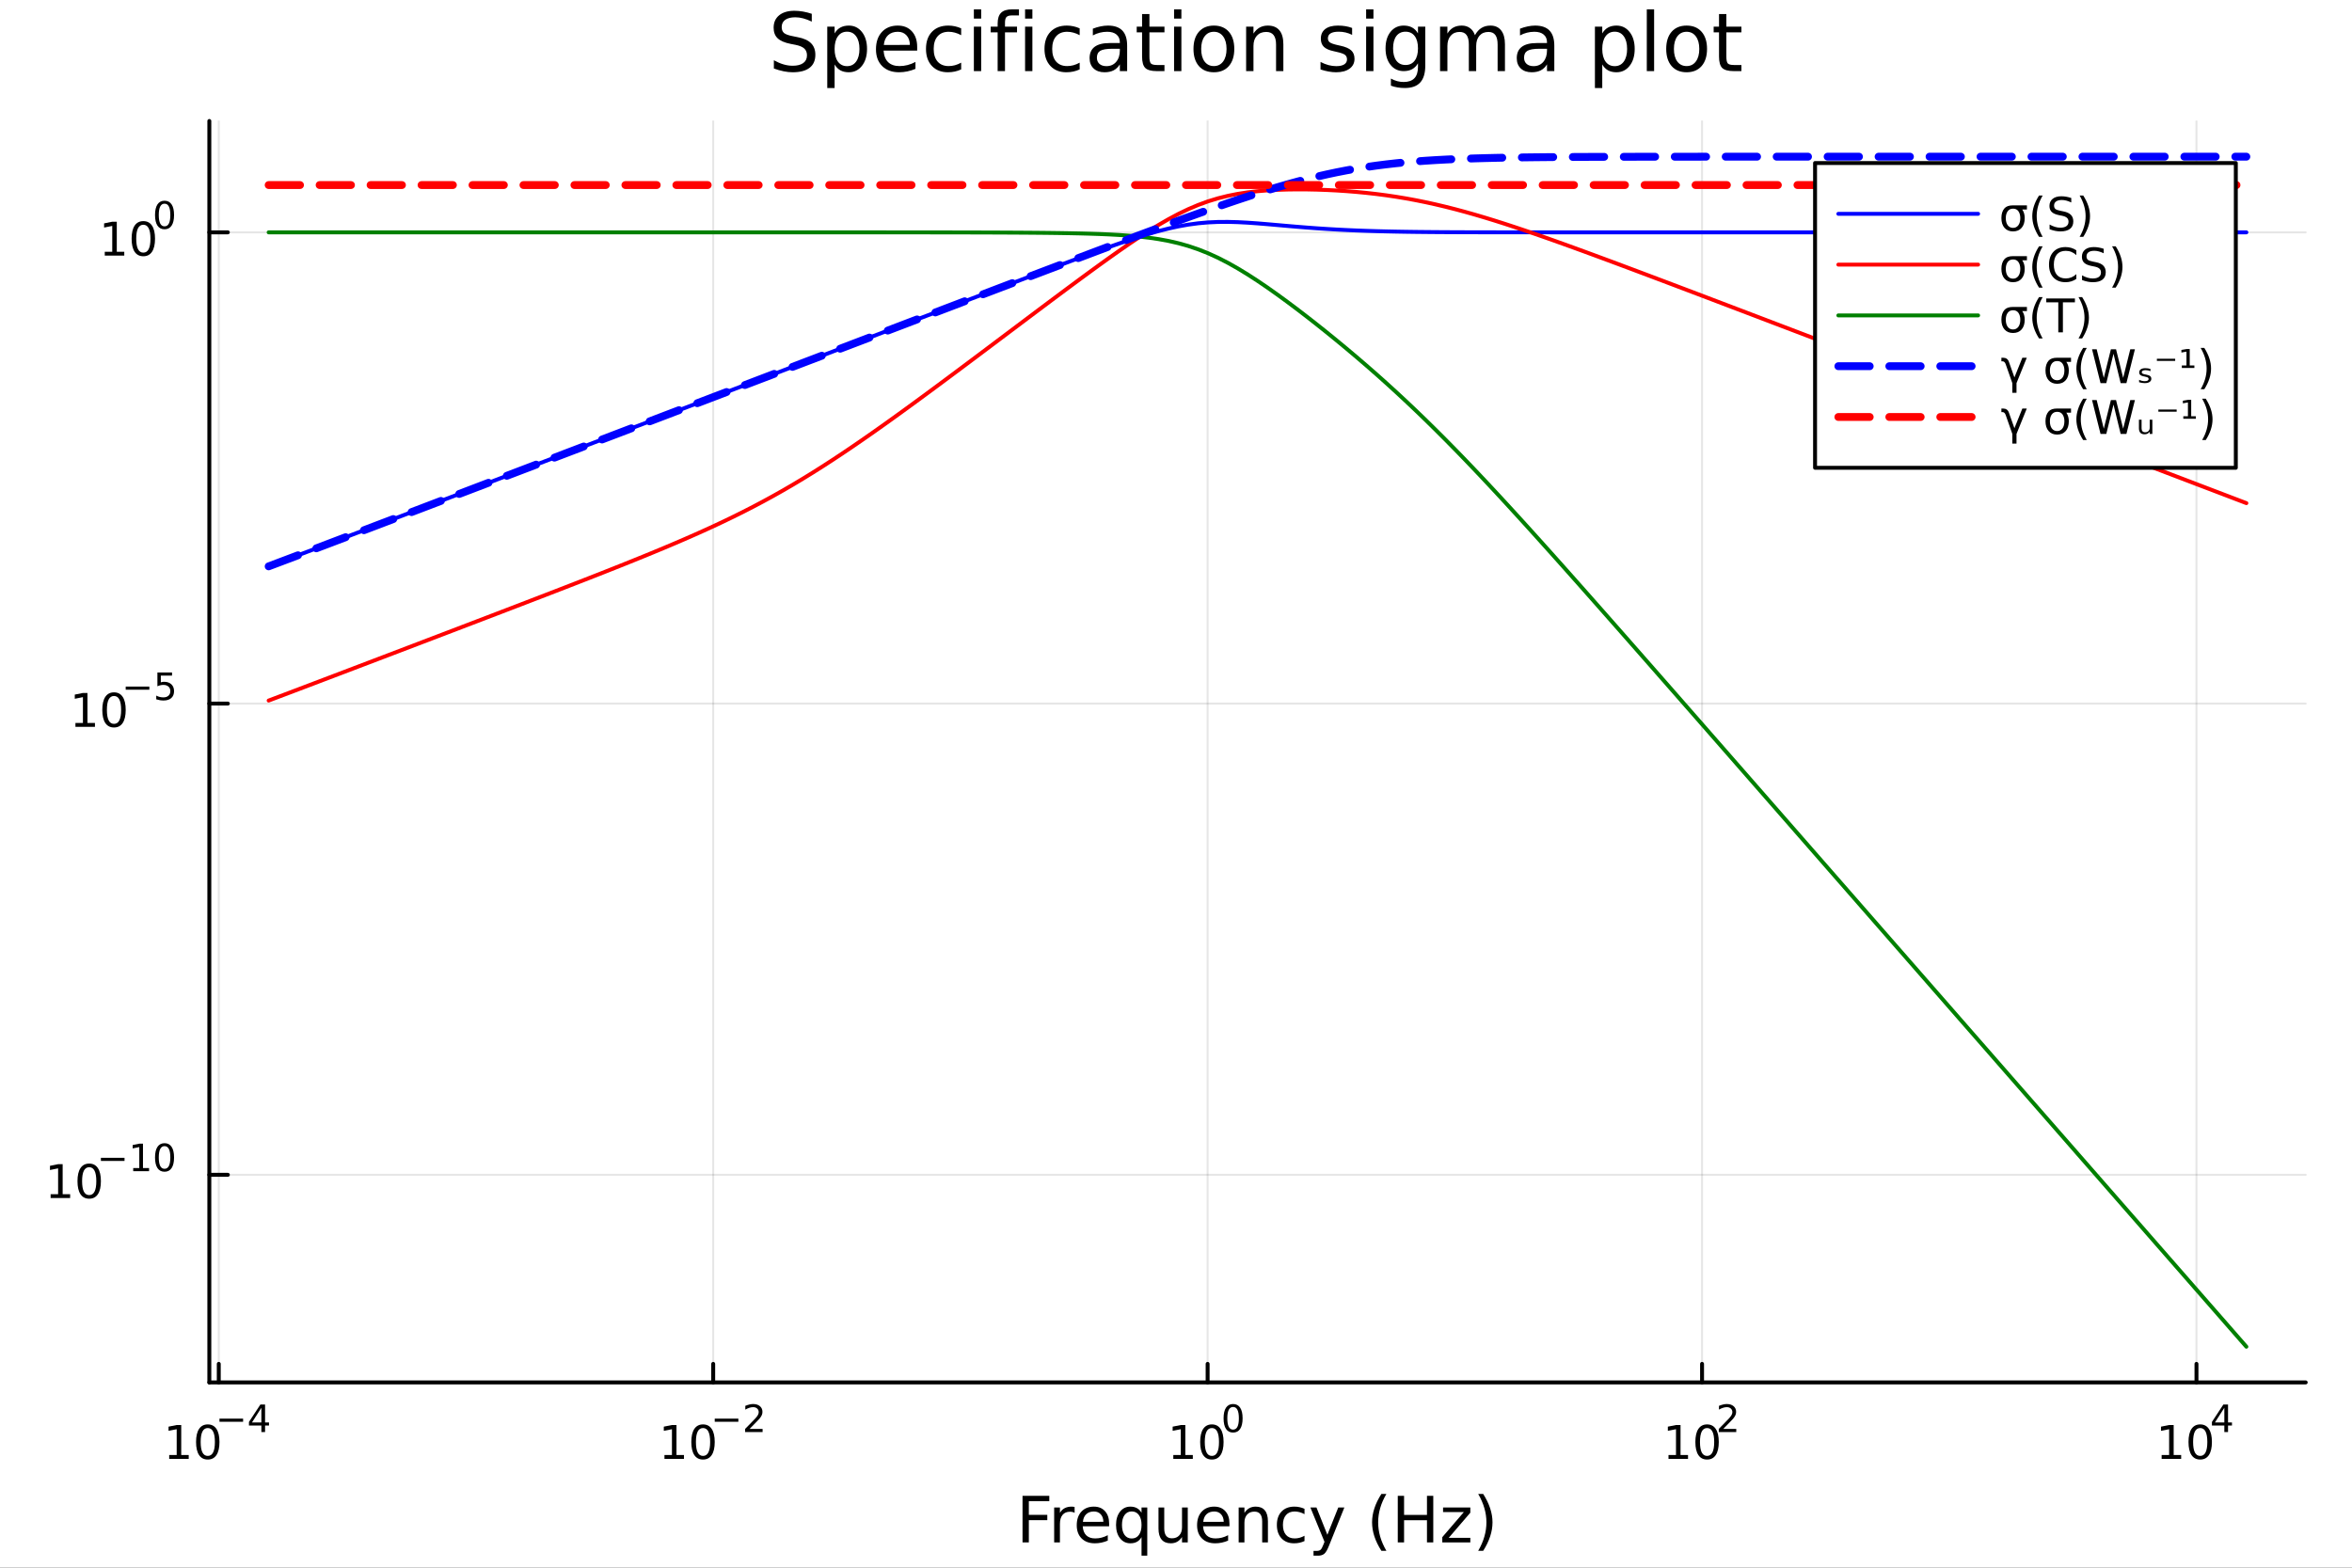 <?xml version="1.0" encoding="utf-8"?>
<svg xmlns="http://www.w3.org/2000/svg" xmlns:xlink="http://www.w3.org/1999/xlink" width="600" height="400" viewBox="0 0 2400 1600">
<rect x="0" y="0" width="2400" height="1600" fill="#333333" stroke="none"/>
<defs>
  <clipPath id="clip600">
    <rect x="0" y="0" width="2400" height="1600"/>
  </clipPath>
</defs>
<path clip-path="url(#clip600)" d="M0 1600 L2400 1600 L2400 0 L0 0  Z" fill="#ffffff" fill-rule="evenodd" fill-opacity="1"/>
<defs>
  <clipPath id="clip601">
    <rect x="480" y="0" width="1681" height="1600"/>
  </clipPath>
</defs>
<path clip-path="url(#clip600)" d="M213.607 1410.9 L2352.76 1410.9 L2352.76 123.472 L213.607 123.472  Z" fill="#ffffff" fill-rule="evenodd" fill-opacity="1"/>
<defs>
  <clipPath id="clip602">
    <rect x="213" y="123" width="2140" height="1288"/>
  </clipPath>
</defs>
<polyline clip-path="url(#clip602)" style="stroke:#000000; stroke-linecap:round; stroke-linejoin:round; stroke-width:2; stroke-opacity:0.1; fill:none" points="223.239,1410.9 223.239,123.472 "/>
<polyline clip-path="url(#clip602)" style="stroke:#000000; stroke-linecap:round; stroke-linejoin:round; stroke-width:2; stroke-opacity:0.1; fill:none" points="727.755,1410.9 727.755,123.472 "/>
<polyline clip-path="url(#clip602)" style="stroke:#000000; stroke-linecap:round; stroke-linejoin:round; stroke-width:2; stroke-opacity:0.1; fill:none" points="1232.27,1410.9 1232.27,123.472 "/>
<polyline clip-path="url(#clip602)" style="stroke:#000000; stroke-linecap:round; stroke-linejoin:round; stroke-width:2; stroke-opacity:0.1; fill:none" points="1736.79,1410.9 1736.79,123.472 "/>
<polyline clip-path="url(#clip602)" style="stroke:#000000; stroke-linecap:round; stroke-linejoin:round; stroke-width:2; stroke-opacity:0.1; fill:none" points="2241.3,1410.9 2241.3,123.472 "/>
<polyline clip-path="url(#clip602)" style="stroke:#000000; stroke-linecap:round; stroke-linejoin:round; stroke-width:2; stroke-opacity:0.1; fill:none" points="213.607,1199.02 2352.76,1199.02 "/>
<polyline clip-path="url(#clip602)" style="stroke:#000000; stroke-linecap:round; stroke-linejoin:round; stroke-width:2; stroke-opacity:0.1; fill:none" points="213.607,718.083 2352.76,718.083 "/>
<polyline clip-path="url(#clip602)" style="stroke:#000000; stroke-linecap:round; stroke-linejoin:round; stroke-width:2; stroke-opacity:0.1; fill:none" points="213.607,237.141 2352.76,237.141 "/>
<polyline clip-path="url(#clip600)" style="stroke:#000000; stroke-linecap:round; stroke-linejoin:round; stroke-width:4; stroke-opacity:1; fill:none" points="213.607,1410.9 2352.76,1410.9 "/>
<polyline clip-path="url(#clip600)" style="stroke:#000000; stroke-linecap:round; stroke-linejoin:round; stroke-width:4; stroke-opacity:1; fill:none" points="223.239,1410.9 223.239,1392 "/>
<polyline clip-path="url(#clip600)" style="stroke:#000000; stroke-linecap:round; stroke-linejoin:round; stroke-width:4; stroke-opacity:1; fill:none" points="727.755,1410.9 727.755,1392 "/>
<polyline clip-path="url(#clip600)" style="stroke:#000000; stroke-linecap:round; stroke-linejoin:round; stroke-width:4; stroke-opacity:1; fill:none" points="1232.27,1410.9 1232.27,1392 "/>
<polyline clip-path="url(#clip600)" style="stroke:#000000; stroke-linecap:round; stroke-linejoin:round; stroke-width:4; stroke-opacity:1; fill:none" points="1736.79,1410.9 1736.79,1392 "/>
<polyline clip-path="url(#clip600)" style="stroke:#000000; stroke-linecap:round; stroke-linejoin:round; stroke-width:4; stroke-opacity:1; fill:none" points="2241.3,1410.9 2241.3,1392 "/>
<path clip-path="url(#clip600)" d="M172.658 1485.02 L180.297 1485.02 L180.297 1458.66 L171.987 1460.32 L171.987 1456.06 L180.251 1454.4 L184.927 1454.4 L184.927 1485.02 L192.565 1485.02 L192.565 1488.96 L172.658 1488.96 L172.658 1485.02 Z" fill="#000000" fill-rule="nonzero" fill-opacity="1" /><path clip-path="url(#clip600)" d="M212.01 1457.48 Q208.399 1457.48 206.57 1461.04 Q204.764 1464.58 204.764 1471.71 Q204.764 1478.82 206.57 1482.38 Q208.399 1485.92 212.01 1485.92 Q215.644 1485.92 217.449 1482.38 Q219.278 1478.82 219.278 1471.71 Q219.278 1464.58 217.449 1461.04 Q215.644 1457.48 212.01 1457.48 M212.01 1453.77 Q217.82 1453.77 220.875 1458.38 Q223.954 1462.96 223.954 1471.71 Q223.954 1480.44 220.875 1485.04 Q217.82 1489.63 212.01 1489.63 Q206.2 1489.63 203.121 1485.04 Q200.065 1480.44 200.065 1471.71 Q200.065 1462.96 203.121 1458.38 Q206.2 1453.77 212.01 1453.77 Z" fill="#000000" fill-rule="nonzero" fill-opacity="1" /><path clip-path="url(#clip600)" d="M223.954 1447.87 L248.066 1447.87 L248.066 1451.07 L223.954 1451.07 L223.954 1447.87 Z" fill="#000000" fill-rule="nonzero" fill-opacity="1" /><path clip-path="url(#clip600)" d="M266.704 1436.78 L257.112 1451.77 L266.704 1451.77 L266.704 1436.78 M265.707 1433.47 L270.484 1433.47 L270.484 1451.77 L274.491 1451.77 L274.491 1454.93 L270.484 1454.93 L270.484 1461.55 L266.704 1461.55 L266.704 1454.93 L254.028 1454.93 L254.028 1451.26 L265.707 1433.47 Z" fill="#000000" fill-rule="nonzero" fill-opacity="1" /><path clip-path="url(#clip600)" d="M678.021 1485.02 L685.659 1485.02 L685.659 1458.66 L677.349 1460.32 L677.349 1456.06 L685.613 1454.4 L690.289 1454.4 L690.289 1485.02 L697.928 1485.02 L697.928 1488.96 L678.021 1488.96 L678.021 1485.02 Z" fill="#000000" fill-rule="nonzero" fill-opacity="1" /><path clip-path="url(#clip600)" d="M717.372 1457.48 Q713.761 1457.48 711.932 1461.04 Q710.127 1464.58 710.127 1471.71 Q710.127 1478.82 711.932 1482.38 Q713.761 1485.92 717.372 1485.92 Q721.006 1485.92 722.812 1482.38 Q724.641 1478.82 724.641 1471.71 Q724.641 1464.58 722.812 1461.04 Q721.006 1457.48 717.372 1457.48 M717.372 1453.77 Q723.182 1453.77 726.238 1458.38 Q729.317 1462.96 729.317 1471.71 Q729.317 1480.44 726.238 1485.04 Q723.182 1489.63 717.372 1489.63 Q711.562 1489.63 708.483 1485.04 Q705.428 1480.44 705.428 1471.71 Q705.428 1462.96 708.483 1458.38 Q711.562 1453.77 717.372 1453.77 Z" fill="#000000" fill-rule="nonzero" fill-opacity="1" /><path clip-path="url(#clip600)" d="M729.317 1447.87 L753.428 1447.87 L753.428 1451.07 L729.317 1451.07 L729.317 1447.87 Z" fill="#000000" fill-rule="nonzero" fill-opacity="1" /><path clip-path="url(#clip600)" d="M764.901 1458.35 L778.16 1458.35 L778.16 1461.55 L760.331 1461.55 L760.331 1458.35 Q762.493 1456.11 766.217 1452.35 Q769.96 1448.57 770.919 1447.48 Q772.744 1445.43 773.458 1444.02 Q774.192 1442.59 774.192 1441.22 Q774.192 1438.98 772.612 1437.57 Q771.051 1436.16 768.531 1436.16 Q766.744 1436.16 764.75 1436.78 Q762.776 1437.4 760.519 1438.66 L760.519 1434.82 Q762.813 1433.9 764.807 1433.43 Q766.8 1432.96 768.456 1432.96 Q772.819 1432.96 775.414 1435.14 Q778.01 1437.32 778.01 1440.97 Q778.01 1442.7 777.352 1444.26 Q776.712 1445.8 775.001 1447.91 Q774.53 1448.46 772.01 1451.07 Q769.49 1453.67 764.901 1458.35 Z" fill="#000000" fill-rule="nonzero" fill-opacity="1" /><path clip-path="url(#clip600)" d="M1197.25 1485.02 L1204.89 1485.02 L1204.89 1458.66 L1196.58 1460.32 L1196.58 1456.06 L1204.85 1454.4 L1209.52 1454.4 L1209.52 1485.02 L1217.16 1485.02 L1217.16 1488.96 L1197.25 1488.96 L1197.25 1485.02 Z" fill="#000000" fill-rule="nonzero" fill-opacity="1" /><path clip-path="url(#clip600)" d="M1236.61 1457.48 Q1232.99 1457.48 1231.17 1461.04 Q1229.36 1464.58 1229.36 1471.71 Q1229.36 1478.82 1231.17 1482.38 Q1232.99 1485.92 1236.61 1485.92 Q1240.24 1485.92 1242.05 1482.38 Q1243.87 1478.82 1243.87 1471.71 Q1243.87 1464.58 1242.05 1461.04 Q1240.24 1457.48 1236.61 1457.48 M1236.61 1453.77 Q1242.42 1453.77 1245.47 1458.38 Q1248.55 1462.96 1248.55 1471.71 Q1248.55 1480.44 1245.47 1485.04 Q1242.42 1489.63 1236.61 1489.63 Q1230.8 1489.63 1227.72 1485.04 Q1224.66 1480.44 1224.66 1471.71 Q1224.66 1462.96 1227.72 1458.38 Q1230.8 1453.77 1236.61 1453.77 Z" fill="#000000" fill-rule="nonzero" fill-opacity="1" /><path clip-path="url(#clip600)" d="M1258.25 1435.97 Q1255.32 1435.97 1253.83 1438.86 Q1252.37 1441.74 1252.37 1447.53 Q1252.37 1453.31 1253.83 1456.2 Q1255.32 1459.08 1258.25 1459.08 Q1261.21 1459.08 1262.67 1456.2 Q1264.16 1453.31 1264.16 1447.53 Q1264.16 1441.74 1262.67 1438.86 Q1261.21 1435.97 1258.25 1435.97 M1258.25 1432.96 Q1262.98 1432.96 1265.46 1436.7 Q1267.96 1440.43 1267.96 1447.53 Q1267.96 1454.62 1265.46 1458.37 Q1262.98 1462.09 1258.25 1462.09 Q1253.53 1462.09 1251.03 1458.37 Q1248.55 1454.62 1248.55 1447.53 Q1248.55 1440.43 1251.03 1436.7 Q1253.53 1432.96 1258.25 1432.96 Z" fill="#000000" fill-rule="nonzero" fill-opacity="1" /><path clip-path="url(#clip600)" d="M1702.56 1485.02 L1710.2 1485.02 L1710.2 1458.66 L1701.89 1460.32 L1701.89 1456.06 L1710.15 1454.4 L1714.83 1454.4 L1714.83 1485.02 L1722.47 1485.02 L1722.47 1488.96 L1702.56 1488.96 L1702.56 1485.02 Z" fill="#000000" fill-rule="nonzero" fill-opacity="1" /><path clip-path="url(#clip600)" d="M1741.91 1457.48 Q1738.3 1457.48 1736.47 1461.04 Q1734.67 1464.58 1734.67 1471.71 Q1734.67 1478.82 1736.47 1482.38 Q1738.3 1485.92 1741.91 1485.92 Q1745.55 1485.92 1747.35 1482.38 Q1749.18 1478.82 1749.18 1471.71 Q1749.18 1464.58 1747.35 1461.04 Q1745.55 1457.48 1741.91 1457.48 M1741.91 1453.77 Q1747.72 1453.77 1750.78 1458.38 Q1753.86 1462.96 1753.86 1471.71 Q1753.86 1480.44 1750.78 1485.04 Q1747.72 1489.63 1741.91 1489.63 Q1736.1 1489.63 1733.02 1485.04 Q1729.97 1480.44 1729.97 1471.71 Q1729.97 1462.96 1733.02 1458.38 Q1736.1 1453.77 1741.91 1453.77 Z" fill="#000000" fill-rule="nonzero" fill-opacity="1" /><path clip-path="url(#clip600)" d="M1758.43 1458.35 L1771.69 1458.35 L1771.69 1461.55 L1753.86 1461.55 L1753.86 1458.35 Q1756.02 1456.11 1759.74 1452.35 Q1763.49 1448.57 1764.44 1447.48 Q1766.27 1445.43 1766.98 1444.02 Q1767.72 1442.59 1767.72 1441.22 Q1767.72 1438.98 1766.14 1437.57 Q1764.58 1436.16 1762.06 1436.16 Q1760.27 1436.16 1758.28 1436.78 Q1756.3 1437.4 1754.04 1438.66 L1754.04 1434.82 Q1756.34 1433.9 1758.33 1433.43 Q1760.33 1432.96 1761.98 1432.96 Q1766.34 1432.96 1768.94 1435.14 Q1771.54 1437.32 1771.54 1440.97 Q1771.54 1442.7 1770.88 1444.26 Q1770.24 1445.8 1768.53 1447.91 Q1768.06 1448.46 1765.54 1451.07 Q1763.02 1453.67 1758.43 1458.35 Z" fill="#000000" fill-rule="nonzero" fill-opacity="1" /><path clip-path="url(#clip600)" d="M2205.76 1485.02 L2213.4 1485.02 L2213.4 1458.66 L2205.09 1460.32 L2205.09 1456.06 L2213.35 1454.4 L2218.03 1454.4 L2218.03 1485.02 L2225.67 1485.02 L2225.67 1488.96 L2205.76 1488.96 L2205.76 1485.02 Z" fill="#000000" fill-rule="nonzero" fill-opacity="1" /><path clip-path="url(#clip600)" d="M2245.11 1457.48 Q2241.5 1457.48 2239.67 1461.04 Q2237.87 1464.58 2237.87 1471.71 Q2237.87 1478.82 2239.67 1482.38 Q2241.5 1485.92 2245.11 1485.92 Q2248.75 1485.92 2250.55 1482.38 Q2252.38 1478.82 2252.38 1471.71 Q2252.38 1464.58 2250.55 1461.04 Q2248.75 1457.48 2245.11 1457.48 M2245.11 1453.77 Q2250.92 1453.77 2253.98 1458.38 Q2257.06 1462.96 2257.06 1471.71 Q2257.06 1480.44 2253.98 1485.04 Q2250.92 1489.63 2245.11 1489.63 Q2239.3 1489.63 2236.22 1485.04 Q2233.17 1480.44 2233.17 1471.71 Q2233.17 1462.96 2236.22 1458.38 Q2239.3 1453.77 2245.11 1453.77 Z" fill="#000000" fill-rule="nonzero" fill-opacity="1" /><path clip-path="url(#clip600)" d="M2269.73 1436.78 L2260.14 1451.77 L2269.73 1451.77 L2269.73 1436.78 M2268.74 1433.47 L2273.51 1433.47 L2273.51 1451.77 L2277.52 1451.77 L2277.52 1454.93 L2273.51 1454.93 L2273.51 1461.55 L2269.73 1461.55 L2269.73 1454.93 L2257.06 1454.93 L2257.06 1451.26 L2268.74 1433.47 Z" fill="#000000" fill-rule="nonzero" fill-opacity="1" /><path clip-path="url(#clip600)" d="M1043.4 1526.67 L1070.71 1526.67 L1070.71 1532.08 L1049.83 1532.08 L1049.83 1546.08 L1068.67 1546.08 L1068.67 1551.49 L1049.83 1551.49 L1049.83 1574.19 L1043.4 1574.19 L1043.4 1526.67 Z" fill="#000000" fill-rule="nonzero" fill-opacity="1" /><path clip-path="url(#clip600)" d="M1096.56 1544.01 Q1095.57 1543.44 1094.39 1543.18 Q1093.24 1542.9 1091.84 1542.9 Q1086.88 1542.9 1084.21 1546.14 Q1081.56 1549.36 1081.56 1555.41 L1081.56 1574.19 L1075.68 1574.19 L1075.68 1538.54 L1081.56 1538.54 L1081.56 1544.08 Q1083.41 1540.83 1086.37 1539.27 Q1089.33 1537.68 1093.56 1537.68 Q1094.17 1537.68 1094.9 1537.77 Q1095.63 1537.84 1096.52 1538 L1096.56 1544.01 Z" fill="#000000" fill-rule="nonzero" fill-opacity="1" /><path clip-path="url(#clip600)" d="M1131.76 1554.9 L1131.76 1557.76 L1104.83 1557.76 Q1105.21 1563.81 1108.46 1566.99 Q1111.74 1570.14 1117.56 1570.14 Q1120.94 1570.14 1124.09 1569.32 Q1127.27 1568.49 1130.39 1566.83 L1130.39 1572.37 Q1127.24 1573.71 1123.93 1574.41 Q1120.62 1575.11 1117.21 1575.11 Q1108.68 1575.11 1103.68 1570.14 Q1098.72 1565.18 1098.72 1556.71 Q1098.72 1547.96 1103.43 1542.83 Q1108.17 1537.68 1116.19 1537.68 Q1123.39 1537.68 1127.56 1542.33 Q1131.76 1546.94 1131.76 1554.9 M1125.9 1553.18 Q1125.84 1548.37 1123.2 1545.51 Q1120.59 1542.64 1116.26 1542.64 Q1111.36 1542.64 1108.4 1545.41 Q1105.47 1548.18 1105.02 1553.21 L1125.9 1553.18 Z" fill="#000000" fill-rule="nonzero" fill-opacity="1" /><path clip-path="url(#clip600)" d="M1144.87 1556.39 Q1144.87 1562.85 1147.51 1566.55 Q1150.19 1570.21 1154.83 1570.21 Q1159.48 1570.21 1162.15 1566.55 Q1164.83 1562.85 1164.83 1556.39 Q1164.83 1549.93 1162.15 1546.27 Q1159.48 1542.58 1154.83 1542.58 Q1150.19 1542.58 1147.51 1546.27 Q1144.87 1549.93 1144.87 1556.39 M1164.83 1568.84 Q1162.98 1572.02 1160.15 1573.58 Q1157.35 1575.11 1153.4 1575.11 Q1146.94 1575.11 1142.87 1569.95 Q1138.82 1564.8 1138.82 1556.39 Q1138.82 1547.99 1142.87 1542.83 Q1146.94 1537.68 1153.4 1537.68 Q1157.35 1537.68 1160.15 1539.24 Q1162.98 1540.77 1164.83 1543.95 L1164.83 1538.54 L1170.68 1538.54 L1170.68 1587.74 L1164.83 1587.74 L1164.83 1568.84 Z" fill="#000000" fill-rule="nonzero" fill-opacity="1" /><path clip-path="url(#clip600)" d="M1182.14 1560.12 L1182.14 1538.54 L1188 1538.54 L1188 1559.89 Q1188 1564.96 1189.97 1567.5 Q1191.95 1570.02 1195.89 1570.02 Q1200.63 1570.02 1203.37 1566.99 Q1206.14 1563.97 1206.14 1558.75 L1206.14 1538.54 L1212 1538.54 L1212 1574.19 L1206.14 1574.19 L1206.14 1568.71 Q1204.01 1571.96 1201.18 1573.55 Q1198.37 1575.11 1194.65 1575.11 Q1188.51 1575.11 1185.32 1571.29 Q1182.14 1567.47 1182.14 1560.12 M1196.88 1537.68 L1196.88 1537.68 Z" fill="#000000" fill-rule="nonzero" fill-opacity="1" /><path clip-path="url(#clip600)" d="M1254.55 1554.9 L1254.55 1557.76 L1227.62 1557.76 Q1228.01 1563.81 1231.25 1566.99 Q1234.53 1570.14 1240.36 1570.14 Q1243.73 1570.14 1246.88 1569.32 Q1250.06 1568.49 1253.18 1566.83 L1253.18 1572.37 Q1250.03 1573.71 1246.72 1574.41 Q1243.41 1575.11 1240.01 1575.11 Q1231.48 1575.11 1226.48 1570.14 Q1221.51 1565.18 1221.51 1556.71 Q1221.51 1547.96 1226.22 1542.83 Q1230.97 1537.68 1238.99 1537.68 Q1246.18 1537.68 1250.35 1542.33 Q1254.55 1546.94 1254.55 1554.9 M1248.7 1553.18 Q1248.63 1548.37 1245.99 1545.51 Q1243.38 1542.64 1239.05 1542.64 Q1234.15 1542.64 1231.19 1545.41 Q1228.26 1548.18 1227.82 1553.21 L1248.7 1553.18 Z" fill="#000000" fill-rule="nonzero" fill-opacity="1" /><path clip-path="url(#clip600)" d="M1293.8 1552.67 L1293.8 1574.19 L1287.94 1574.19 L1287.94 1552.86 Q1287.94 1547.8 1285.97 1545.29 Q1283.99 1542.77 1280.05 1542.77 Q1275.3 1542.77 1272.57 1545.79 Q1269.83 1548.82 1269.83 1554.04 L1269.83 1574.19 L1263.94 1574.19 L1263.94 1538.54 L1269.83 1538.54 L1269.83 1544.08 Q1271.93 1540.86 1274.76 1539.27 Q1277.63 1537.68 1281.35 1537.68 Q1287.49 1537.68 1290.65 1541.5 Q1293.8 1545.29 1293.8 1552.67 Z" fill="#000000" fill-rule="nonzero" fill-opacity="1" /><path clip-path="url(#clip600)" d="M1331.13 1539.91 L1331.13 1545.38 Q1328.65 1544.01 1326.13 1543.34 Q1323.65 1542.64 1321.11 1542.64 Q1315.41 1542.64 1312.26 1546.27 Q1309.11 1549.87 1309.11 1556.39 Q1309.11 1562.92 1312.26 1566.55 Q1315.41 1570.14 1321.11 1570.14 Q1323.65 1570.14 1326.13 1569.47 Q1328.65 1568.77 1331.13 1567.41 L1331.13 1572.82 Q1328.68 1573.96 1326.04 1574.54 Q1323.43 1575.11 1320.47 1575.11 Q1312.42 1575.11 1307.67 1570.05 Q1302.93 1564.99 1302.93 1556.39 Q1302.93 1547.67 1307.71 1542.68 Q1312.51 1537.68 1320.85 1537.68 Q1323.56 1537.68 1326.13 1538.25 Q1328.71 1538.79 1331.13 1539.91 Z" fill="#000000" fill-rule="nonzero" fill-opacity="1" /><path clip-path="url(#clip600)" d="M1356.15 1577.5 Q1353.67 1583.86 1351.31 1585.8 Q1348.96 1587.74 1345.01 1587.74 L1340.33 1587.74 L1340.33 1582.84 L1343.77 1582.84 Q1346.19 1582.84 1347.52 1581.7 Q1348.86 1580.55 1350.48 1576.29 L1351.53 1573.61 L1337.12 1538.54 L1343.32 1538.54 L1354.46 1566.42 L1365.6 1538.54 L1371.81 1538.54 L1356.15 1577.5 Z" fill="#000000" fill-rule="nonzero" fill-opacity="1" /><path clip-path="url(#clip600)" d="M1414.68 1524.72 Q1410.42 1532.04 1408.35 1539.21 Q1406.28 1546.37 1406.28 1553.72 Q1406.28 1561.07 1408.35 1568.3 Q1410.45 1575.49 1414.68 1582.78 L1409.59 1582.78 Q1404.81 1575.3 1402.43 1568.07 Q1400.07 1560.85 1400.07 1553.72 Q1400.07 1546.62 1402.43 1539.43 Q1404.78 1532.24 1409.59 1524.72 L1414.68 1524.72 Z" fill="#000000" fill-rule="nonzero" fill-opacity="1" /><path clip-path="url(#clip600)" d="M1426.3 1526.67 L1432.73 1526.67 L1432.73 1546.14 L1456.09 1546.14 L1456.09 1526.67 L1462.52 1526.67 L1462.52 1574.19 L1456.09 1574.19 L1456.09 1551.56 L1432.73 1551.56 L1432.73 1574.19 L1426.3 1574.19 L1426.3 1526.67 Z" fill="#000000" fill-rule="nonzero" fill-opacity="1" /><path clip-path="url(#clip600)" d="M1472.51 1538.54 L1500.33 1538.54 L1500.33 1543.88 L1478.31 1569.51 L1500.33 1569.51 L1500.33 1574.19 L1471.72 1574.19 L1471.72 1568.84 L1493.74 1543.22 L1472.51 1543.22 L1472.51 1538.54 Z" fill="#000000" fill-rule="nonzero" fill-opacity="1" /><path clip-path="url(#clip600)" d="M1508.35 1524.72 L1513.45 1524.72 Q1518.22 1532.24 1520.57 1539.43 Q1522.96 1546.62 1522.96 1553.72 Q1522.96 1560.85 1520.57 1568.07 Q1518.22 1575.3 1513.45 1582.78 L1508.35 1582.78 Q1512.59 1575.49 1514.65 1568.3 Q1516.76 1561.07 1516.76 1553.72 Q1516.76 1546.37 1514.65 1539.21 Q1512.59 1532.04 1508.35 1524.72 Z" fill="#000000" fill-rule="nonzero" fill-opacity="1" /><polyline clip-path="url(#clip600)" style="stroke:#000000; stroke-linecap:round; stroke-linejoin:round; stroke-width:4; stroke-opacity:1; fill:none" points="213.607,1410.9 213.607,123.472 "/>
<polyline clip-path="url(#clip600)" style="stroke:#000000; stroke-linecap:round; stroke-linejoin:round; stroke-width:4; stroke-opacity:1; fill:none" points="213.607,1199.02 232.505,1199.02 "/>
<polyline clip-path="url(#clip600)" style="stroke:#000000; stroke-linecap:round; stroke-linejoin:round; stroke-width:4; stroke-opacity:1; fill:none" points="213.607,718.083 232.505,718.083 "/>
<polyline clip-path="url(#clip600)" style="stroke:#000000; stroke-linecap:round; stroke-linejoin:round; stroke-width:4; stroke-opacity:1; fill:none" points="213.607,237.141 232.505,237.141 "/>
<path clip-path="url(#clip600)" d="M51.663 1218.82 L59.302 1218.82 L59.302 1192.45 L50.992 1194.12 L50.992 1189.86 L59.256 1188.19 L63.932 1188.19 L63.932 1218.82 L71.571 1218.82 L71.571 1222.75 L51.663 1222.75 L51.663 1218.82 Z" fill="#000000" fill-rule="nonzero" fill-opacity="1" /><path clip-path="url(#clip600)" d="M91.015 1191.27 Q87.404 1191.27 85.575 1194.84 Q83.77 1198.38 83.77 1205.51 Q83.77 1212.61 85.575 1216.18 Q87.404 1219.72 91.015 1219.72 Q94.649 1219.72 96.455 1216.18 Q98.284 1212.61 98.284 1205.51 Q98.284 1198.38 96.455 1194.84 Q94.649 1191.27 91.015 1191.27 M91.015 1187.57 Q96.825 1187.57 99.881 1192.17 Q102.959 1196.76 102.959 1205.51 Q102.959 1214.23 99.881 1218.84 Q96.825 1223.42 91.015 1223.42 Q85.205 1223.42 82.126 1218.84 Q79.071 1214.23 79.071 1205.51 Q79.071 1196.76 82.126 1192.17 Q85.205 1187.57 91.015 1187.57 Z" fill="#000000" fill-rule="nonzero" fill-opacity="1" /><path clip-path="url(#clip600)" d="M102.959 1181.67 L127.071 1181.67 L127.071 1184.87 L102.959 1184.87 L102.959 1181.67 Z" fill="#000000" fill-rule="nonzero" fill-opacity="1" /><path clip-path="url(#clip600)" d="M135.929 1192.14 L142.136 1192.14 L142.136 1170.72 L135.384 1172.08 L135.384 1168.62 L142.098 1167.26 L145.898 1167.26 L145.898 1192.14 L152.104 1192.14 L152.104 1195.34 L135.929 1195.34 L135.929 1192.14 Z" fill="#000000" fill-rule="nonzero" fill-opacity="1" /><path clip-path="url(#clip600)" d="M167.903 1169.76 Q164.969 1169.76 163.483 1172.66 Q162.016 1175.54 162.016 1181.33 Q162.016 1187.1 163.483 1190 Q164.969 1192.88 167.903 1192.88 Q170.855 1192.88 172.322 1190 Q173.808 1187.1 173.808 1181.33 Q173.808 1175.54 172.322 1172.66 Q170.855 1169.76 167.903 1169.76 M167.903 1166.75 Q172.623 1166.75 175.106 1170.5 Q177.607 1174.22 177.607 1181.33 Q177.607 1188.42 175.106 1192.16 Q172.623 1195.89 167.903 1195.89 Q163.182 1195.89 160.68 1192.16 Q158.198 1188.42 158.198 1181.33 Q158.198 1174.22 160.68 1170.5 Q163.182 1166.75 167.903 1166.75 Z" fill="#000000" fill-rule="nonzero" fill-opacity="1" /><path clip-path="url(#clip600)" d="M76.979 737.875 L84.618 737.875 L84.618 711.51 L76.307 713.176 L76.307 708.917 L84.571 707.25 L89.247 707.25 L89.247 737.875 L96.886 737.875 L96.886 741.81 L76.979 741.81 L76.979 737.875 Z" fill="#000000" fill-rule="nonzero" fill-opacity="1" /><path clip-path="url(#clip600)" d="M116.33 710.329 Q112.719 710.329 110.891 713.894 Q109.085 717.435 109.085 724.565 Q109.085 731.671 110.891 735.236 Q112.719 738.778 116.33 738.778 Q119.965 738.778 121.77 735.236 Q123.599 731.671 123.599 724.565 Q123.599 717.435 121.77 713.894 Q119.965 710.329 116.33 710.329 M116.33 706.625 Q122.14 706.625 125.196 711.232 Q128.275 715.815 128.275 724.565 Q128.275 733.292 125.196 737.898 Q122.14 742.482 116.33 742.482 Q110.52 742.482 107.441 737.898 Q104.386 733.292 104.386 724.565 Q104.386 715.815 107.441 711.232 Q110.52 706.625 116.33 706.625 Z" fill="#000000" fill-rule="nonzero" fill-opacity="1" /><path clip-path="url(#clip600)" d="M128.275 700.727 L152.386 700.727 L152.386 703.924 L128.275 703.924 L128.275 700.727 Z" fill="#000000" fill-rule="nonzero" fill-opacity="1" /><path clip-path="url(#clip600)" d="M160.624 686.32 L175.539 686.32 L175.539 689.517 L164.103 689.517 L164.103 696.401 Q164.931 696.119 165.759 695.987 Q166.586 695.837 167.414 695.837 Q172.116 695.837 174.862 698.413 Q177.607 700.99 177.607 705.391 Q177.607 709.924 174.786 712.444 Q171.965 714.945 166.831 714.945 Q165.063 714.945 163.22 714.644 Q161.395 714.343 159.439 713.742 L159.439 709.924 Q161.132 710.845 162.937 711.297 Q164.743 711.748 166.755 711.748 Q170.009 711.748 171.909 710.036 Q173.808 708.325 173.808 705.391 Q173.808 702.457 171.909 700.745 Q170.009 699.034 166.755 699.034 Q165.232 699.034 163.709 699.372 Q162.204 699.711 160.624 700.426 L160.624 686.32 Z" fill="#000000" fill-rule="nonzero" fill-opacity="1" /><path clip-path="url(#clip600)" d="M106.902 256.934 L114.541 256.934 L114.541 230.568 L106.231 232.235 L106.231 227.976 L114.494 226.309 L119.17 226.309 L119.17 256.934 L126.809 256.934 L126.809 260.869 L106.902 260.869 L106.902 256.934 Z" fill="#000000" fill-rule="nonzero" fill-opacity="1" /><path clip-path="url(#clip600)" d="M146.253 229.388 Q142.642 229.388 140.814 232.953 Q139.008 236.494 139.008 243.624 Q139.008 250.73 140.814 254.295 Q142.642 257.837 146.253 257.837 Q149.888 257.837 151.693 254.295 Q153.522 250.73 153.522 243.624 Q153.522 236.494 151.693 232.953 Q149.888 229.388 146.253 229.388 M146.253 225.684 Q152.064 225.684 155.119 230.29 Q158.198 234.874 158.198 243.624 Q158.198 252.351 155.119 256.957 Q152.064 261.54 146.253 261.54 Q140.443 261.54 137.365 256.957 Q134.309 252.351 134.309 243.624 Q134.309 234.874 137.365 230.29 Q140.443 225.684 146.253 225.684 Z" fill="#000000" fill-rule="nonzero" fill-opacity="1" /><path clip-path="url(#clip600)" d="M167.903 207.88 Q164.969 207.88 163.483 210.776 Q162.016 213.654 162.016 219.447 Q162.016 225.221 163.483 228.117 Q164.969 230.995 167.903 230.995 Q170.855 230.995 172.322 228.117 Q173.808 225.221 173.808 219.447 Q173.808 213.654 172.322 210.776 Q170.855 207.88 167.903 207.88 M167.903 204.871 Q172.623 204.871 175.106 208.614 Q177.607 212.338 177.607 219.447 Q177.607 226.537 175.106 230.28 Q172.623 234.004 167.903 234.004 Q163.182 234.004 160.68 230.28 Q158.198 226.537 158.198 219.447 Q158.198 212.338 160.68 208.614 Q163.182 204.871 167.903 204.871 Z" fill="#000000" fill-rule="nonzero" fill-opacity="1" /><path clip-path="url(#clip600)" d="M828.346 14.081 L828.346 22.061 Q823.688 19.833 819.556 18.739 Q815.424 17.646 811.575 17.646 Q804.891 17.646 801.246 20.238 Q797.64 22.831 797.64 27.611 Q797.64 31.621 800.03 33.687 Q802.461 35.713 809.185 36.969 L814.127 37.981 Q823.283 39.723 827.617 44.139 Q831.992 48.514 831.992 55.886 Q831.992 64.677 826.078 69.214 Q820.204 73.751 808.821 73.751 Q804.527 73.751 799.666 72.778 Q794.845 71.806 789.66 69.902 L789.66 61.477 Q794.643 64.272 799.423 65.689 Q804.203 67.107 808.821 67.107 Q815.829 67.107 819.637 64.353 Q823.445 61.598 823.445 56.494 Q823.445 52.038 820.69 49.526 Q817.976 47.015 811.737 45.759 L806.755 44.787 Q797.6 42.964 793.508 39.075 Q789.417 35.186 789.417 28.259 Q789.417 20.238 795.048 15.62 Q800.719 11.002 810.644 11.002 Q814.897 11.002 819.313 11.772 Q823.728 12.542 828.346 14.081 Z" fill="#000000" fill-rule="nonzero" fill-opacity="1" /><path clip-path="url(#clip600)" d="M851.639 65.77 L851.639 89.833 L844.145 89.833 L844.145 27.206 L851.639 27.206 L851.639 34.092 Q853.988 30.041 857.553 28.097 Q861.158 26.112 866.141 26.112 Q874.405 26.112 879.55 32.675 Q884.735 39.237 884.735 49.931 Q884.735 60.626 879.55 67.188 Q874.405 73.751 866.141 73.751 Q861.158 73.751 857.553 71.806 Q853.988 69.821 851.639 65.77 M876.998 49.931 Q876.998 41.708 873.595 37.05 Q870.233 32.35 864.318 32.35 Q858.404 32.35 855.001 37.05 Q851.639 41.708 851.639 49.931 Q851.639 58.155 855.001 62.854 Q858.404 67.512 864.318 67.512 Q870.233 67.512 873.595 62.854 Q876.998 58.155 876.998 49.931 Z" fill="#000000" fill-rule="nonzero" fill-opacity="1" /><path clip-path="url(#clip600)" d="M935.898 48.028 L935.898 51.673 L901.627 51.673 Q902.113 59.37 906.245 63.421 Q910.417 67.431 917.831 67.431 Q922.125 67.431 926.135 66.378 Q930.186 65.325 934.156 63.218 L934.156 70.267 Q930.145 71.968 925.932 72.86 Q921.72 73.751 917.385 73.751 Q906.529 73.751 900.169 67.431 Q893.849 61.112 893.849 50.337 Q893.849 39.197 899.845 32.675 Q905.88 26.112 916.089 26.112 Q925.244 26.112 930.55 32.026 Q935.898 37.9 935.898 48.028 M928.444 45.84 Q928.363 39.723 925.001 36.077 Q921.679 32.431 916.17 32.431 Q909.931 32.431 906.164 35.956 Q902.437 39.48 901.87 45.88 L928.444 45.84 Z" fill="#000000" fill-rule="nonzero" fill-opacity="1" /><path clip-path="url(#clip600)" d="M980.782 28.948 L980.782 35.915 Q977.622 34.173 974.422 33.323 Q971.262 32.431 968.021 32.431 Q960.77 32.431 956.76 37.05 Q952.749 41.627 952.749 49.931 Q952.749 58.236 956.76 62.854 Q960.77 67.431 968.021 67.431 Q971.262 67.431 974.422 66.581 Q977.622 65.689 980.782 63.948 L980.782 70.834 Q977.662 72.292 974.3 73.022 Q970.979 73.751 967.211 73.751 Q956.962 73.751 950.927 67.31 Q944.891 60.869 944.891 49.931 Q944.891 38.832 950.967 32.472 Q957.084 26.112 967.697 26.112 Q971.141 26.112 974.422 26.841 Q977.703 27.53 980.782 28.948 Z" fill="#000000" fill-rule="nonzero" fill-opacity="1" /><path clip-path="url(#clip600)" d="M993.745 27.206 L1001.2 27.206 L1001.2 72.576 L993.745 72.576 L993.745 27.206 M993.745 9.544 L1001.2 9.544 L1001.2 18.983 L993.745 18.983 L993.745 9.544 Z" fill="#000000" fill-rule="nonzero" fill-opacity="1" /><path clip-path="url(#clip600)" d="M1039.76 9.544 L1039.76 15.742 L1032.63 15.742 Q1028.62 15.742 1027.04 17.362 Q1025.5 18.983 1025.5 23.195 L1025.5 27.206 L1037.78 27.206 L1037.78 32.999 L1025.5 32.999 L1025.5 72.576 L1018.01 72.576 L1018.01 32.999 L1010.88 32.999 L1010.88 27.206 L1018.01 27.206 L1018.01 24.046 Q1018.01 16.471 1021.53 13.028 Q1025.06 9.544 1032.71 9.544 L1039.76 9.544 Z" fill="#000000" fill-rule="nonzero" fill-opacity="1" /><path clip-path="url(#clip600)" d="M1046 27.206 L1053.45 27.206 L1053.45 72.576 L1046 72.576 L1046 27.206 M1046 9.544 L1053.45 9.544 L1053.45 18.983 L1046 18.983 L1046 9.544 Z" fill="#000000" fill-rule="nonzero" fill-opacity="1" /><path clip-path="url(#clip600)" d="M1101.7 28.948 L1101.7 35.915 Q1098.54 34.173 1095.34 33.323 Q1092.18 32.431 1088.94 32.431 Q1081.69 32.431 1077.68 37.05 Q1073.67 41.627 1073.67 49.931 Q1073.67 58.236 1077.68 62.854 Q1081.69 67.431 1088.94 67.431 Q1092.18 67.431 1095.34 66.581 Q1098.54 65.689 1101.7 63.948 L1101.7 70.834 Q1098.58 72.292 1095.22 73.022 Q1091.9 73.751 1088.13 73.751 Q1077.88 73.751 1071.85 67.31 Q1065.81 60.869 1065.81 49.931 Q1065.81 38.832 1071.89 32.472 Q1078 26.112 1088.62 26.112 Q1092.06 26.112 1095.34 26.841 Q1098.62 27.53 1101.7 28.948 Z" fill="#000000" fill-rule="nonzero" fill-opacity="1" /><path clip-path="url(#clip600)" d="M1135.28 49.769 Q1126.25 49.769 1122.77 51.835 Q1119.28 53.901 1119.28 58.884 Q1119.28 62.854 1121.87 65.203 Q1124.51 67.512 1129 67.512 Q1135.2 67.512 1138.93 63.137 Q1142.7 58.722 1142.7 51.43 L1142.7 49.769 L1135.28 49.769 M1150.15 46.691 L1150.15 72.576 L1142.7 72.576 L1142.7 65.689 Q1140.14 69.821 1136.34 71.806 Q1132.53 73.751 1127.02 73.751 Q1120.05 73.751 1115.92 69.862 Q1111.83 65.933 1111.83 59.37 Q1111.83 51.714 1116.93 47.825 Q1122.08 43.936 1132.25 43.936 L1142.7 43.936 L1142.7 43.207 Q1142.7 38.062 1139.29 35.267 Q1135.93 32.431 1129.81 32.431 Q1125.93 32.431 1122.24 33.363 Q1118.55 34.295 1115.15 36.158 L1115.15 29.272 Q1119.24 27.692 1123.09 26.922 Q1126.94 26.112 1130.58 26.112 Q1140.43 26.112 1145.29 31.216 Q1150.15 36.32 1150.15 46.691 Z" fill="#000000" fill-rule="nonzero" fill-opacity="1" /><path clip-path="url(#clip600)" d="M1172.88 14.324 L1172.88 27.206 L1188.23 27.206 L1188.23 32.999 L1172.88 32.999 L1172.88 57.628 Q1172.88 63.178 1174.37 64.758 Q1175.91 66.338 1180.57 66.338 L1188.23 66.338 L1188.23 72.576 L1180.57 72.576 Q1171.94 72.576 1168.66 69.376 Q1165.38 66.135 1165.38 57.628 L1165.38 32.999 L1159.91 32.999 L1159.91 27.206 L1165.38 27.206 L1165.38 14.324 L1172.88 14.324 Z" fill="#000000" fill-rule="nonzero" fill-opacity="1" /><path clip-path="url(#clip600)" d="M1198.03 27.206 L1205.49 27.206 L1205.49 72.576 L1198.03 72.576 L1198.03 27.206 M1198.03 9.544 L1205.49 9.544 L1205.49 18.983 L1198.03 18.983 L1198.03 9.544 Z" fill="#000000" fill-rule="nonzero" fill-opacity="1" /><path clip-path="url(#clip600)" d="M1238.66 32.431 Q1232.67 32.431 1229.18 37.131 Q1225.7 41.789 1225.7 49.931 Q1225.7 58.074 1229.14 62.773 Q1232.63 67.431 1238.66 67.431 Q1244.62 67.431 1248.1 62.732 Q1251.58 58.033 1251.58 49.931 Q1251.58 41.87 1248.1 37.171 Q1244.62 32.431 1238.66 32.431 M1238.66 26.112 Q1248.38 26.112 1253.93 32.431 Q1259.48 38.751 1259.48 49.931 Q1259.48 61.071 1253.93 67.431 Q1248.38 73.751 1238.66 73.751 Q1228.9 73.751 1223.35 67.431 Q1217.84 61.071 1217.84 49.931 Q1217.84 38.751 1223.35 32.431 Q1228.9 26.112 1238.66 26.112 Z" fill="#000000" fill-rule="nonzero" fill-opacity="1" /><path clip-path="url(#clip600)" d="M1309.55 45.192 L1309.55 72.576 L1302.1 72.576 L1302.1 45.435 Q1302.1 38.994 1299.59 35.794 Q1297.08 32.594 1292.05 32.594 Q1286.02 32.594 1282.53 36.442 Q1279.05 40.29 1279.05 46.934 L1279.05 72.576 L1271.56 72.576 L1271.56 27.206 L1279.05 27.206 L1279.05 34.254 Q1281.72 30.163 1285.33 28.138 Q1288.97 26.112 1293.71 26.112 Q1301.53 26.112 1305.54 30.973 Q1309.55 35.794 1309.55 45.192 Z" fill="#000000" fill-rule="nonzero" fill-opacity="1" /><path clip-path="url(#clip600)" d="M1379.71 28.543 L1379.71 35.591 Q1376.56 33.971 1373.15 33.161 Q1369.75 32.35 1366.1 32.35 Q1360.55 32.35 1357.76 34.052 Q1355 35.753 1355 39.156 Q1355 41.749 1356.99 43.248 Q1358.97 44.706 1364.97 46.043 L1367.52 46.61 Q1375.46 48.311 1378.78 51.43 Q1382.15 54.509 1382.15 60.059 Q1382.15 66.378 1377.12 70.064 Q1372.14 73.751 1363.39 73.751 Q1359.74 73.751 1355.77 73.022 Q1351.84 72.333 1347.47 70.915 L1347.47 63.218 Q1351.6 65.365 1355.61 66.459 Q1359.62 67.512 1363.55 67.512 Q1368.82 67.512 1371.65 65.73 Q1374.49 63.907 1374.49 60.626 Q1374.49 57.588 1372.42 55.967 Q1370.4 54.347 1363.47 52.848 L1360.88 52.24 Q1353.95 50.782 1350.87 47.785 Q1347.79 44.746 1347.79 39.48 Q1347.79 33.08 1352.33 29.596 Q1356.87 26.112 1365.21 26.112 Q1369.34 26.112 1372.99 26.72 Q1376.64 27.327 1379.71 28.543 Z" fill="#000000" fill-rule="nonzero" fill-opacity="1" /><path clip-path="url(#clip600)" d="M1394.01 27.206 L1401.47 27.206 L1401.47 72.576 L1394.01 72.576 L1394.01 27.206 M1394.01 9.544 L1401.47 9.544 L1401.47 18.983 L1394.01 18.983 L1394.01 9.544 Z" fill="#000000" fill-rule="nonzero" fill-opacity="1" /><path clip-path="url(#clip600)" d="M1446.92 49.364 Q1446.92 41.263 1443.56 36.806 Q1440.24 32.35 1434.2 32.35 Q1428.2 32.35 1424.84 36.806 Q1421.52 41.263 1421.52 49.364 Q1421.52 57.426 1424.84 61.882 Q1428.2 66.338 1434.2 66.338 Q1440.24 66.338 1443.56 61.882 Q1446.92 57.426 1446.92 49.364 M1454.37 66.945 Q1454.37 78.531 1449.23 84.162 Q1444.08 89.833 1433.47 89.833 Q1429.54 89.833 1426.06 89.225 Q1422.57 88.658 1419.29 87.443 L1419.29 80.192 Q1422.57 81.974 1425.77 82.825 Q1428.97 83.675 1432.3 83.675 Q1439.63 83.675 1443.27 79.827 Q1446.92 76.019 1446.92 68.282 L1446.92 64.596 Q1444.61 68.606 1441 70.591 Q1437.4 72.576 1432.38 72.576 Q1424.03 72.576 1418.93 66.216 Q1413.82 59.856 1413.82 49.364 Q1413.82 38.832 1418.93 32.472 Q1424.03 26.112 1432.38 26.112 Q1437.4 26.112 1441 28.097 Q1444.61 30.082 1446.92 34.092 L1446.92 27.206 L1454.37 27.206 L1454.37 66.945 Z" fill="#000000" fill-rule="nonzero" fill-opacity="1" /><path clip-path="url(#clip600)" d="M1505.05 35.915 Q1507.84 30.892 1511.73 28.502 Q1515.62 26.112 1520.89 26.112 Q1527.98 26.112 1531.83 31.095 Q1535.67 36.037 1535.67 45.192 L1535.67 72.576 L1528.18 72.576 L1528.18 45.435 Q1528.18 38.913 1525.87 35.753 Q1523.56 32.594 1518.82 32.594 Q1513.03 32.594 1509.67 36.442 Q1506.31 40.29 1506.31 46.934 L1506.31 72.576 L1498.81 72.576 L1498.81 45.435 Q1498.81 38.873 1496.5 35.753 Q1494.19 32.594 1489.37 32.594 Q1483.66 32.594 1480.3 36.482 Q1476.94 40.331 1476.94 46.934 L1476.94 72.576 L1469.44 72.576 L1469.44 27.206 L1476.94 27.206 L1476.94 34.254 Q1479.49 30.082 1483.05 28.097 Q1486.62 26.112 1491.52 26.112 Q1496.46 26.112 1499.91 28.624 Q1503.39 31.135 1505.05 35.915 Z" fill="#000000" fill-rule="nonzero" fill-opacity="1" /><path clip-path="url(#clip600)" d="M1571.16 49.769 Q1562.13 49.769 1558.64 51.835 Q1555.16 53.901 1555.16 58.884 Q1555.16 62.854 1557.75 65.203 Q1560.39 67.512 1564.88 67.512 Q1571.08 67.512 1574.81 63.137 Q1578.57 58.722 1578.57 51.43 L1578.57 49.769 L1571.16 49.769 M1586.03 46.691 L1586.03 72.576 L1578.57 72.576 L1578.57 65.689 Q1576.02 69.821 1572.21 71.806 Q1568.41 73.751 1562.9 73.751 Q1555.93 73.751 1551.8 69.862 Q1547.71 65.933 1547.71 59.37 Q1547.71 51.714 1552.81 47.825 Q1557.95 43.936 1568.12 43.936 L1578.57 43.936 L1578.57 43.207 Q1578.57 38.062 1575.17 35.267 Q1571.81 32.431 1565.69 32.431 Q1561.8 32.431 1558.12 33.363 Q1554.43 34.295 1551.03 36.158 L1551.03 29.272 Q1555.12 27.692 1558.97 26.922 Q1562.82 26.112 1566.46 26.112 Q1576.31 26.112 1581.17 31.216 Q1586.03 36.32 1586.03 46.691 Z" fill="#000000" fill-rule="nonzero" fill-opacity="1" /><path clip-path="url(#clip600)" d="M1634.96 65.77 L1634.96 89.833 L1627.47 89.833 L1627.47 27.206 L1634.96 27.206 L1634.96 34.092 Q1637.31 30.041 1640.88 28.097 Q1644.48 26.112 1649.46 26.112 Q1657.73 26.112 1662.87 32.675 Q1668.06 39.237 1668.06 49.931 Q1668.06 60.626 1662.87 67.188 Q1657.73 73.751 1649.46 73.751 Q1644.48 73.751 1640.88 71.806 Q1637.31 69.821 1634.96 65.77 M1660.32 49.931 Q1660.32 41.708 1656.92 37.05 Q1653.56 32.35 1647.64 32.35 Q1641.73 32.35 1638.32 37.05 Q1634.96 41.708 1634.96 49.931 Q1634.96 58.155 1638.32 62.854 Q1641.73 67.512 1647.64 67.512 Q1653.56 67.512 1656.92 62.854 Q1660.32 58.155 1660.32 49.931 Z" fill="#000000" fill-rule="nonzero" fill-opacity="1" /><path clip-path="url(#clip600)" d="M1680.41 9.544 L1687.87 9.544 L1687.87 72.576 L1680.41 72.576 L1680.41 9.544 Z" fill="#000000" fill-rule="nonzero" fill-opacity="1" /><path clip-path="url(#clip600)" d="M1721.04 32.431 Q1715.05 32.431 1711.56 37.131 Q1708.08 41.789 1708.08 49.931 Q1708.08 58.074 1711.52 62.773 Q1715.01 67.431 1721.04 67.431 Q1727 67.431 1730.48 62.732 Q1733.97 58.033 1733.97 49.931 Q1733.97 41.87 1730.48 37.171 Q1727 32.431 1721.04 32.431 M1721.04 26.112 Q1730.77 26.112 1736.32 32.431 Q1741.87 38.751 1741.87 49.931 Q1741.87 61.071 1736.32 67.431 Q1730.77 73.751 1721.04 73.751 Q1711.28 73.751 1705.73 67.431 Q1700.22 61.071 1700.22 49.931 Q1700.22 38.751 1705.73 32.431 Q1711.28 26.112 1721.04 26.112 Z" fill="#000000" fill-rule="nonzero" fill-opacity="1" /><path clip-path="url(#clip600)" d="M1761.59 14.324 L1761.59 27.206 L1776.95 27.206 L1776.95 32.999 L1761.59 32.999 L1761.59 57.628 Q1761.59 63.178 1763.09 64.758 Q1764.63 66.338 1769.29 66.338 L1776.95 66.338 L1776.95 72.576 L1769.29 72.576 Q1760.66 72.576 1757.38 69.376 Q1754.1 66.135 1754.1 57.628 L1754.1 32.999 L1748.63 32.999 L1748.63 27.206 L1754.1 27.206 L1754.1 14.324 L1761.59 14.324 Z" fill="#000000" fill-rule="nonzero" fill-opacity="1" /><polyline clip-path="url(#clip602)" style="stroke:#0000ff; stroke-linecap:round; stroke-linejoin:round; stroke-width:4; stroke-opacity:1; fill:none" points="274.149,578.019 284.24,574.214 294.33,570.403 304.42,566.586 314.511,562.763 324.601,558.937 334.691,555.107 344.782,551.274 354.872,547.438 364.962,543.601 375.053,539.761 385.143,535.921 395.233,532.079 405.324,528.236 415.414,524.393 425.504,520.549 435.595,516.704 445.685,512.859 455.775,509.013 465.866,505.167 475.956,501.321 486.046,497.474 496.137,493.628 506.227,489.781 516.317,485.934 526.407,482.087 536.498,478.24 546.588,474.393 556.678,470.546 566.769,466.698 576.859,462.851 586.949,459.004 597.04,455.156 607.13,451.309 617.22,447.462 627.311,443.614 637.401,439.767 647.491,435.919 657.582,432.072 667.672,428.224 677.762,424.377 687.853,420.529 697.943,416.682 708.033,412.834 718.124,408.987 728.214,405.139 738.304,401.292 748.395,397.444 758.485,393.597 768.575,389.749 778.666,385.902 788.756,382.054 798.846,378.207 808.937,374.36 819.027,370.512 829.117,366.665 839.207,362.818 849.298,358.97 859.388,355.123 869.478,351.276 879.569,347.429 889.659,343.582 899.749,339.735 909.84,335.888 919.93,332.042 930.02,328.195 940.111,324.349 950.201,320.504 960.291,316.658 970.382,312.814 980.472,308.97 990.562,305.127 1000.65,301.285 1010.74,297.444 1020.83,293.606 1030.92,289.77 1041.01,285.938 1051.1,282.11 1061.19,278.289 1071.28,274.477 1081.38,270.677 1091.47,266.893 1101.56,263.132 1111.65,259.403 1121.74,255.716 1131.83,252.088 1141.92,248.54 1152.01,245.101 1162.1,241.805 1172.19,238.697 1182.28,235.829 1192.37,233.26 1202.46,231.048 1212.55,229.245 1222.64,227.888 1232.73,226.987 1242.82,226.527 1252.91,226.464 1263,226.735 1273.09,227.266 1283.18,227.981 1293.27,228.809 1303.36,229.692 1313.45,230.583 1323.54,231.446 1333.63,232.257 1343.72,233.001 1353.81,233.671 1363.9,234.263 1373.99,234.778 1384.08,235.221 1394.18,235.597 1404.27,235.912 1414.36,236.172 1424.45,236.385 1434.54,236.557 1444.63,236.695 1454.72,236.803 1464.81,236.888 1474.9,236.953 1484.99,237.002 1495.08,237.04 1505.17,237.068 1515.26,237.088 1525.35,237.103 1535.44,237.114 1545.53,237.122 1555.62,237.128 1565.71,237.132 1575.8,237.135 1585.89,237.137 1595.98,237.138 1606.07,237.139 1616.16,237.14 1626.25,237.14 1636.34,237.141 1646.43,237.141 1656.52,237.141 1666.61,237.141 1676.7,237.141 1686.79,237.141 1696.88,237.141 1706.98,237.141 1717.07,237.141 1727.16,237.141 1737.25,237.141 1747.34,237.141 1757.43,237.141 1767.52,237.141 1777.61,237.141 1787.7,237.141 1797.79,237.141 1807.88,237.141 1817.97,237.141 1828.06,237.141 1838.15,237.141 1848.24,237.141 1858.33,237.141 1868.42,237.141 1878.51,237.141 1888.6,237.141 1898.69,237.141 1908.78,237.141 1918.87,237.141 1928.96,237.141 1939.05,237.141 1949.14,237.141 1959.23,237.141 1969.32,237.141 1979.41,237.141 1989.5,237.141 1999.59,237.141 2009.68,237.141 2019.78,237.141 2029.87,237.141 2039.96,237.141 2050.05,237.141 2060.14,237.141 2070.23,237.141 2080.32,237.141 2090.41,237.141 2100.5,237.141 2110.59,237.141 2120.68,237.141 2130.77,237.141 2140.86,237.141 2150.95,237.141 2161.04,237.141 2171.13,237.141 2181.22,237.141 2191.31,237.141 2201.4,237.141 2211.49,237.141 2221.58,237.141 2231.67,237.141 2241.76,237.141 2251.85,237.141 2261.94,237.141 2272.03,237.141 2282.12,237.141 2292.21,237.141 "/>
<polyline clip-path="url(#clip602)" style="stroke:#ff0000; stroke-linecap:round; stroke-linejoin:round; stroke-width:4; stroke-opacity:1; fill:none" points="274.149,714.993 284.24,711.18 294.33,707.361 304.42,703.537 314.511,699.709 324.601,695.878 334.691,692.043 344.782,688.206 354.872,684.368 364.962,680.527 375.053,676.684 385.143,672.841 395.233,668.995 405.324,665.149 415.414,661.302 425.504,657.453 435.595,653.603 445.685,649.752 455.775,645.899 465.866,642.045 475.956,638.188 486.046,634.33 496.137,630.469 506.227,626.606 516.317,622.738 526.407,618.867 536.498,614.991 546.588,611.109 556.678,607.219 566.769,603.322 576.859,599.414 586.949,595.494 597.04,591.56 607.13,587.609 617.22,583.638 627.311,579.642 637.401,575.618 647.491,571.561 657.582,567.463 667.672,563.319 677.762,559.12 687.853,554.858 697.943,550.522 708.033,546.103 718.124,541.588 728.214,536.966 738.304,532.223 748.395,527.347 758.485,522.327 768.575,517.152 778.666,511.813 788.756,506.303 798.846,500.617 808.937,494.754 819.027,488.716 829.117,482.508 839.207,476.135 849.298,469.608 859.388,462.937 869.478,456.135 879.569,449.213 889.659,442.185 899.749,435.062 909.84,427.856 919.93,420.579 930.02,413.239 940.111,405.847 950.201,398.41 960.291,390.936 970.382,383.43 980.472,375.9 990.562,368.349 1000.65,360.782 1010.74,353.204 1020.83,345.619 1030.92,338.03 1041.01,330.442 1051.1,322.859 1061.19,315.285 1071.28,307.726 1081.38,300.189 1091.47,292.681 1101.56,285.213 1111.65,277.797 1121.74,270.451 1131.83,263.196 1141.92,256.059 1152.01,249.075 1162.1,242.29 1172.19,235.757 1182.28,229.538 1192.37,223.703 1202.46,218.324 1212.55,213.466 1222.64,209.18 1232.73,205.491 1242.82,202.4 1252.91,199.875 1263,197.869 1273.09,196.317 1283.18,195.154 1293.27,194.32 1303.36,193.759 1313.45,193.431 1323.54,193.301 1333.63,193.346 1343.72,193.553 1353.81,193.911 1363.9,194.42 1373.99,195.078 1384.08,195.891 1394.18,196.865 1404.27,198.004 1414.36,199.317 1424.45,200.809 1434.54,202.482 1444.63,204.34 1454.72,206.381 1464.81,208.601 1474.9,210.994 1484.99,213.552 1495.08,216.264 1505.17,219.119 1515.26,222.105 1525.35,225.208 1535.44,228.416 1545.53,231.716 1555.62,235.098 1565.71,238.55 1575.8,242.062 1585.89,245.627 1595.98,249.237 1606.07,252.885 1616.16,256.565 1626.25,260.272 1636.34,264.002 1646.43,267.751 1656.52,271.516 1666.61,275.295 1676.7,279.086 1686.79,282.886 1696.88,286.693 1706.98,290.508 1717.07,294.328 1727.16,298.152 1737.25,301.981 1747.34,305.812 1757.43,309.647 1767.52,313.483 1777.61,317.321 1787.7,321.161 1797.79,325.003 1807.88,328.845 1817.97,332.688 1828.06,336.532 1838.15,340.376 1848.24,344.221 1858.33,348.067 1868.42,351.912 1878.51,355.759 1888.6,359.605 1898.69,363.451 1908.78,367.298 1918.87,371.145 1928.96,374.992 1939.05,378.839 1949.14,382.686 1959.23,386.533 1969.32,390.38 1979.41,394.228 1989.5,398.075 1999.59,401.922 2009.68,405.77 2019.78,409.617 2029.87,413.465 2039.96,417.312 2050.05,421.16 2060.14,425.007 2070.23,428.855 2080.32,432.702 2090.41,436.55 2100.5,440.397 2110.59,444.245 2120.68,448.092 2130.77,451.94 2140.86,455.787 2150.95,459.635 2161.04,463.482 2171.13,467.33 2181.22,471.177 2191.31,475.025 2201.4,478.872 2211.49,482.72 2221.58,486.567 2231.67,490.415 2241.76,494.262 2251.85,498.11 2261.94,501.957 2272.03,505.805 2282.12,509.653 2292.21,513.5 "/>
<polyline clip-path="url(#clip602)" style="stroke:#008000; stroke-linecap:round; stroke-linejoin:round; stroke-width:4; stroke-opacity:1; fill:none" points="274.149,237.143 284.24,237.143 294.33,237.143 304.42,237.143 314.511,237.143 324.601,237.143 334.691,237.143 344.782,237.143 354.872,237.143 364.962,237.143 375.053,237.143 385.143,237.143 395.233,237.143 405.324,237.143 415.414,237.143 425.504,237.143 435.595,237.143 445.685,237.143 455.775,237.143 465.866,237.143 475.956,237.143 486.046,237.143 496.137,237.143 506.227,237.143 516.317,237.143 526.407,237.143 536.498,237.143 546.588,237.143 556.678,237.143 566.769,237.143 576.859,237.143 586.949,237.143 597.04,237.143 607.13,237.143 617.22,237.143 627.311,237.143 637.401,237.143 647.491,237.143 657.582,237.143 667.672,237.143 677.762,237.143 687.853,237.143 697.943,237.143 708.033,237.143 718.124,237.144 728.214,237.144 738.304,237.144 748.395,237.144 758.485,237.144 768.575,237.145 778.666,237.145 788.756,237.146 798.846,237.146 808.937,237.147 819.027,237.148 829.117,237.149 839.207,237.15 849.298,237.152 859.388,237.154 869.478,237.156 879.569,237.159 889.659,237.162 899.749,237.166 909.84,237.17 919.93,237.176 930.02,237.183 940.111,237.191 950.201,237.201 960.291,237.212 970.382,237.227 980.472,237.244 990.562,237.265 1000.65,237.291 1010.74,237.322 1020.83,237.36 1030.92,237.407 1041.01,237.464 1051.1,237.534 1061.19,237.62 1071.28,237.728 1081.38,237.861 1091.47,238.028 1101.56,238.239 1111.65,238.504 1121.74,238.841 1131.83,239.271 1141.92,239.821 1152.01,240.527 1162.1,241.431 1172.19,242.588 1182.28,244.06 1192.37,245.917 1202.46,248.231 1212.55,251.066 1222.64,254.473 1232.73,258.478 1242.82,263.08 1252.91,268.249 1263,273.937 1273.09,280.079 1283.18,286.611 1293.27,293.471 1303.36,300.606 1313.45,307.971 1323.54,315.536 1333.63,323.277 1343.72,331.178 1353.81,339.232 1363.9,347.435 1373.99,355.788 1384.08,364.297 1394.18,372.965 1404.27,381.8 1414.36,390.807 1424.45,399.994 1434.54,409.363 1444.63,418.915 1454.72,428.651 1464.81,438.566 1474.9,448.654 1484.99,458.907 1495.08,469.314 1505.17,479.865 1515.26,490.545 1525.35,501.343 1535.44,512.246 1545.53,523.242 1555.62,534.318 1565.71,545.465 1575.8,556.673 1585.89,567.933 1595.98,579.238 1606.07,590.581 1616.16,601.956 1626.25,613.358 1636.34,624.783 1646.43,636.227 1656.52,647.688 1666.61,659.162 1676.7,670.647 1686.79,682.142 1696.88,693.645 1706.98,705.154 1717.07,716.669 1727.16,728.189 1737.25,739.712 1747.34,751.239 1757.43,762.768 1767.52,774.3 1777.61,785.833 1787.7,797.368 1797.79,808.905 1807.88,820.442 1817.97,831.98 1828.06,843.519 1838.15,855.059 1848.24,866.599 1858.33,878.139 1868.42,889.68 1878.51,901.221 1888.6,912.762 1898.69,924.304 1908.78,935.846 1918.87,947.388 1928.96,958.93 1939.05,970.472 1949.14,982.014 1959.23,993.556 1969.32,1005.1 1979.41,1016.64 1989.5,1028.18 1999.59,1039.73 2009.68,1051.27 2019.78,1062.81 2029.87,1074.35 2039.96,1085.9 2050.05,1097.44 2060.14,1108.98 2070.23,1120.52 2080.32,1132.07 2090.41,1143.61 2100.5,1155.15 2110.59,1166.69 2120.68,1178.24 2130.77,1189.78 2140.86,1201.32 2150.95,1212.86 2161.04,1224.41 2171.13,1235.95 2181.22,1247.49 2191.31,1259.03 2201.4,1270.58 2211.49,1282.12 2221.58,1293.66 2231.67,1305.2 2241.76,1316.75 2251.85,1328.29 2261.94,1339.83 2272.03,1351.37 2282.12,1362.92 2292.21,1374.46 "/>
<polyline clip-path="url(#clip602)" style="stroke:#0000ff; stroke-linecap:round; stroke-linejoin:round; stroke-width:8; stroke-opacity:1; fill:none" stroke-dasharray="32, 20" points="274.149,578.019 284.24,574.214 294.33,570.403 304.42,566.586 314.511,562.763 324.601,558.937 334.691,555.107 344.782,551.274 354.872,547.438 364.962,543.601 375.053,539.761 385.143,535.921 395.233,532.079 405.324,528.236 415.414,524.393 425.504,520.549 435.595,516.704 445.685,512.859 455.775,509.013 465.866,505.167 475.956,501.321 486.046,497.474 496.137,493.628 506.227,489.781 516.317,485.934 526.407,482.087 536.498,478.24 546.588,474.393 556.678,470.546 566.769,466.698 576.859,462.851 586.949,459.004 597.04,455.156 607.13,451.309 617.22,447.462 627.311,443.614 637.401,439.767 647.491,435.919 657.582,432.072 667.672,428.224 677.762,424.377 687.853,420.529 697.943,416.682 708.033,412.834 718.124,408.987 728.214,405.139 738.304,401.292 748.395,397.444 758.485,393.597 768.575,389.749 778.666,385.902 788.756,382.054 798.846,378.207 808.937,374.36 819.027,370.512 829.117,366.665 839.207,362.818 849.298,358.97 859.388,355.123 869.478,351.276 879.569,347.429 889.659,343.582 899.749,339.735 909.84,335.888 919.93,332.042 930.02,328.195 940.111,324.349 950.201,320.503 960.291,316.657 970.382,312.812 980.472,308.968 990.562,305.123 1000.65,301.28 1010.74,297.437 1020.83,293.596 1030.92,289.755 1041.01,285.916 1051.1,282.079 1061.19,278.243 1071.28,274.41 1081.38,270.58 1091.47,266.754 1101.56,262.932 1111.65,259.115 1121.74,255.304 1131.83,251.5 1141.92,247.705 1152.01,243.92 1162.1,240.148 1172.19,236.391 1182.28,232.652 1192.37,228.934 1202.46,225.241 1212.55,221.578 1222.64,217.95 1232.73,214.363 1242.82,210.825 1252.91,207.343 1263,203.927 1273.09,200.587 1283.18,197.333 1293.27,194.178 1303.36,191.134 1313.45,188.213 1323.54,185.428 1333.63,182.789 1343.72,180.309 1353.81,177.994 1363.9,175.853 1373.99,173.887 1384.08,172.098 1394.18,170.484 1404.27,169.039 1414.36,167.756 1424.45,166.625 1434.54,165.636 1444.63,164.776 1454.72,164.032 1464.81,163.393 1474.9,162.846 1484.99,162.38 1495.08,161.984 1505.17,161.649 1515.26,161.366 1525.35,161.128 1535.44,160.928 1545.53,160.76 1555.62,160.619 1565.71,160.501 1575.8,160.403 1585.89,160.32 1595.98,160.252 1606.07,160.194 1616.16,160.147 1626.25,160.107 1636.34,160.074 1646.43,160.046 1656.52,160.023 1666.61,160.004 1676.7,159.988 1686.79,159.974 1696.88,159.963 1706.98,159.954 1717.07,159.947 1727.16,159.94 1737.25,159.935 1747.34,159.93 1757.43,159.927 1767.52,159.924 1777.61,159.921 1787.7,159.919 1797.79,159.917 1807.88,159.916 1817.97,159.915 1828.06,159.914 1838.15,159.913 1848.24,159.912 1858.33,159.912 1868.42,159.911 1878.51,159.911 1888.6,159.91 1898.69,159.91 1908.78,159.91 1918.87,159.91 1928.96,159.909 1939.05,159.909 1949.14,159.909 1959.23,159.909 1969.32,159.909 1979.41,159.909 1989.5,159.909 1999.59,159.909 2009.68,159.909 2019.78,159.909 2029.87,159.909 2039.96,159.909 2050.05,159.909 2060.14,159.909 2070.23,159.909 2080.32,159.909 2090.41,159.909 2100.5,159.909 2110.59,159.909 2120.68,159.909 2130.77,159.909 2140.86,159.909 2150.95,159.909 2161.04,159.909 2171.13,159.909 2181.22,159.909 2191.31,159.909 2201.4,159.909 2211.49,159.909 2221.58,159.909 2231.67,159.909 2241.76,159.909 2251.85,159.909 2261.94,159.909 2272.03,159.909 2282.12,159.909 2292.21,159.909 "/>
<polyline clip-path="url(#clip602)" style="stroke:#ff0000; stroke-linecap:round; stroke-linejoin:round; stroke-width:8; stroke-opacity:1; fill:none" stroke-dasharray="32, 20" points="274.149,188.864 284.24,188.864 294.33,188.864 304.42,188.864 314.511,188.864 324.601,188.864 334.691,188.864 344.782,188.864 354.872,188.864 364.962,188.864 375.053,188.864 385.143,188.864 395.233,188.864 405.324,188.864 415.414,188.864 425.504,188.864 435.595,188.864 445.685,188.864 455.775,188.864 465.866,188.864 475.956,188.864 486.046,188.864 496.137,188.864 506.227,188.864 516.317,188.864 526.407,188.864 536.498,188.864 546.588,188.864 556.678,188.864 566.769,188.864 576.859,188.864 586.949,188.864 597.04,188.864 607.13,188.864 617.22,188.864 627.311,188.864 637.401,188.864 647.491,188.864 657.582,188.864 667.672,188.864 677.762,188.864 687.853,188.864 697.943,188.864 708.033,188.864 718.124,188.864 728.214,188.864 738.304,188.864 748.395,188.864 758.485,188.864 768.575,188.864 778.666,188.864 788.756,188.864 798.846,188.864 808.937,188.864 819.027,188.864 829.117,188.864 839.207,188.864 849.298,188.864 859.388,188.864 869.478,188.864 879.569,188.864 889.659,188.864 899.749,188.864 909.84,188.864 919.93,188.864 930.02,188.864 940.111,188.864 950.201,188.864 960.291,188.864 970.382,188.864 980.472,188.864 990.562,188.864 1000.65,188.864 1010.74,188.864 1020.83,188.864 1030.92,188.864 1041.01,188.864 1051.1,188.864 1061.19,188.864 1071.28,188.864 1081.38,188.864 1091.47,188.864 1101.56,188.864 1111.65,188.864 1121.74,188.864 1131.83,188.864 1141.92,188.864 1152.01,188.864 1162.1,188.864 1172.19,188.864 1182.28,188.864 1192.37,188.864 1202.46,188.864 1212.55,188.864 1222.64,188.864 1232.73,188.864 1242.82,188.864 1252.91,188.864 1263,188.864 1273.09,188.864 1283.18,188.864 1293.27,188.864 1303.36,188.864 1313.45,188.864 1323.54,188.864 1333.63,188.864 1343.72,188.864 1353.81,188.864 1363.9,188.864 1373.99,188.864 1384.08,188.864 1394.18,188.864 1404.27,188.864 1414.36,188.864 1424.45,188.864 1434.54,188.864 1444.63,188.864 1454.72,188.864 1464.81,188.864 1474.9,188.864 1484.99,188.864 1495.08,188.864 1505.17,188.864 1515.26,188.864 1525.35,188.864 1535.44,188.864 1545.53,188.864 1555.62,188.864 1565.71,188.864 1575.8,188.864 1585.89,188.864 1595.98,188.864 1606.07,188.864 1616.16,188.864 1626.25,188.864 1636.34,188.864 1646.43,188.864 1656.52,188.864 1666.61,188.864 1676.7,188.864 1686.79,188.864 1696.88,188.864 1706.98,188.864 1717.07,188.864 1727.16,188.864 1737.25,188.864 1747.34,188.864 1757.43,188.864 1767.52,188.864 1777.61,188.864 1787.7,188.864 1797.79,188.864 1807.88,188.864 1817.97,188.864 1828.06,188.864 1838.15,188.864 1848.24,188.864 1858.33,188.864 1868.42,188.864 1878.51,188.864 1888.6,188.864 1898.69,188.864 1908.78,188.864 1918.87,188.864 1928.96,188.864 1939.05,188.864 1949.14,188.864 1959.23,188.864 1969.32,188.864 1979.41,188.864 1989.5,188.864 1999.59,188.864 2009.68,188.864 2019.78,188.864 2029.87,188.864 2039.96,188.864 2050.05,188.864 2060.14,188.864 2070.23,188.864 2080.32,188.864 2090.41,188.864 2100.5,188.864 2110.59,188.864 2120.68,188.864 2130.77,188.864 2140.86,188.864 2150.95,188.864 2161.04,188.864 2171.13,188.864 2181.22,188.864 2191.31,188.864 2201.4,188.864 2211.49,188.864 2221.58,188.864 2231.67,188.864 2241.76,188.864 2251.85,188.864 2261.94,188.864 2272.03,188.864 2282.12,188.864 2292.21,188.864 "/>
<path clip-path="url(#clip600)" d="M1852.1 477.426 L2281.45 477.426 L2281.45 166.386 L1852.1 166.386  Z" fill="#ffffff" fill-rule="evenodd" fill-opacity="1"/>
<polyline clip-path="url(#clip600)" style="stroke:#000000; stroke-linecap:round; stroke-linejoin:round; stroke-width:4; stroke-opacity:1; fill:none" points="1852.1,477.426 2281.45,477.426 2281.45,166.386 1852.1,166.386 1852.1,477.426 "/>
<polyline clip-path="url(#clip600)" style="stroke:#0000ff; stroke-linecap:round; stroke-linejoin:round; stroke-width:4; stroke-opacity:1; fill:none" points="1875.87,218.226 2018.48,218.226 "/>
<path clip-path="url(#clip600)" d="M2054.14 212.96 Q2050.62 212.96 2048.73 215.506 Q2046.73 218.168 2046.73 222.567 Q2046.73 227.219 2048.7 229.904 Q2050.69 232.566 2054.14 232.566 Q2057.54 232.566 2059.54 229.881 Q2061.53 227.196 2061.53 222.567 Q2061.53 218.33 2059.54 215.506 Q2057.71 212.96 2054.14 212.96 M2054.14 209.58 L2068.29 209.58 L2068.29 213.84 L2063.52 213.84 Q2066.04 217.451 2066.04 222.567 Q2066.04 228.932 2062.87 232.543 Q2059.7 236.178 2054.14 236.178 Q2048.56 236.178 2045.42 232.543 Q2042.24 228.932 2042.24 222.567 Q2042.24 216.155 2045.42 212.567 Q2048.03 209.58 2054.14 209.58 Z" fill="#000000" fill-rule="nonzero" fill-opacity="1" /><path clip-path="url(#clip600)" d="M2084.37 199.534 Q2081.27 204.858 2079.77 210.067 Q2078.26 215.275 2078.26 220.622 Q2078.26 225.969 2079.77 231.224 Q2081.29 236.455 2084.37 241.756 L2080.67 241.756 Q2077.2 236.316 2075.46 231.062 Q2073.75 225.807 2073.75 220.622 Q2073.75 215.46 2075.46 210.229 Q2077.17 204.997 2080.67 199.534 L2084.37 199.534 Z" fill="#000000" fill-rule="nonzero" fill-opacity="1" /><path clip-path="url(#clip600)" d="M2113.54 202.081 L2113.54 206.641 Q2110.88 205.368 2108.52 204.743 Q2106.16 204.118 2103.96 204.118 Q2100.14 204.118 2098.05 205.599 Q2095.99 207.081 2095.99 209.812 Q2095.99 212.104 2097.36 213.284 Q2098.75 214.442 2102.59 215.159 L2105.41 215.738 Q2110.65 216.733 2113.12 219.256 Q2115.62 221.756 2115.62 225.969 Q2115.62 230.992 2112.24 233.585 Q2108.89 236.178 2102.38 236.178 Q2099.93 236.178 2097.15 235.622 Q2094.4 235.066 2091.43 233.979 L2091.43 229.164 Q2094.28 230.761 2097.01 231.571 Q2099.74 232.381 2102.38 232.381 Q2106.39 232.381 2108.56 230.807 Q2110.74 229.233 2110.74 226.317 Q2110.74 223.77 2109.16 222.335 Q2107.61 220.9 2104.05 220.182 L2101.2 219.627 Q2095.97 218.585 2093.63 216.363 Q2091.29 214.141 2091.29 210.182 Q2091.29 205.599 2094.51 202.96 Q2097.75 200.321 2103.42 200.321 Q2105.85 200.321 2108.38 200.761 Q2110.9 201.201 2113.54 202.081 Z" fill="#000000" fill-rule="nonzero" fill-opacity="1" /><path clip-path="url(#clip600)" d="M2122.06 199.534 L2125.76 199.534 Q2129.23 204.997 2130.95 210.229 Q2132.68 215.46 2132.68 220.622 Q2132.68 225.807 2130.95 231.062 Q2129.23 236.316 2125.76 241.756 L2122.06 241.756 Q2125.14 236.455 2126.64 231.224 Q2128.17 225.969 2128.17 220.622 Q2128.17 215.275 2126.64 210.067 Q2125.14 204.858 2122.06 199.534 Z" fill="#000000" fill-rule="nonzero" fill-opacity="1" /><polyline clip-path="url(#clip600)" style="stroke:#ff0000; stroke-linecap:round; stroke-linejoin:round; stroke-width:4; stroke-opacity:1; fill:none" points="1875.87,270.066 2018.48,270.066 "/>
<path clip-path="url(#clip600)" d="M2054.14 264.8 Q2050.62 264.8 2048.73 267.346 Q2046.73 270.008 2046.73 274.407 Q2046.73 279.059 2048.7 281.744 Q2050.69 284.406 2054.14 284.406 Q2057.54 284.406 2059.54 281.721 Q2061.53 279.036 2061.53 274.407 Q2061.53 270.17 2059.54 267.346 Q2057.71 264.8 2054.14 264.8 M2054.14 261.42 L2068.29 261.42 L2068.29 265.68 L2063.52 265.68 Q2066.04 269.291 2066.04 274.407 Q2066.04 280.772 2062.87 284.383 Q2059.7 288.018 2054.14 288.018 Q2048.56 288.018 2045.42 284.383 Q2042.24 280.772 2042.24 274.407 Q2042.24 267.995 2045.42 264.407 Q2048.03 261.42 2054.14 261.42 Z" fill="#000000" fill-rule="nonzero" fill-opacity="1" /><path clip-path="url(#clip600)" d="M2084.37 251.374 Q2081.27 256.698 2079.77 261.907 Q2078.26 267.115 2078.26 272.462 Q2078.26 277.809 2079.77 283.064 Q2081.29 288.295 2084.37 293.596 L2080.67 293.596 Q2077.2 288.156 2075.46 282.902 Q2073.75 277.647 2073.75 272.462 Q2073.75 267.3 2075.46 262.069 Q2077.17 256.837 2080.67 251.374 L2084.37 251.374 Z" fill="#000000" fill-rule="nonzero" fill-opacity="1" /><path clip-path="url(#clip600)" d="M2118.7 255.448 L2118.7 260.379 Q2116.34 258.18 2113.66 257.092 Q2110.99 256.004 2107.98 256.004 Q2102.06 256.004 2098.91 259.638 Q2095.76 263.249 2095.76 270.101 Q2095.76 276.93 2098.91 280.564 Q2102.06 284.175 2107.98 284.175 Q2110.99 284.175 2113.66 283.087 Q2116.34 281.999 2118.7 279.8 L2118.7 284.684 Q2116.25 286.351 2113.49 287.184 Q2110.76 288.018 2107.71 288.018 Q2099.86 288.018 2095.35 283.226 Q2090.83 278.411 2090.83 270.101 Q2090.83 261.768 2095.35 256.976 Q2099.86 252.161 2107.71 252.161 Q2110.81 252.161 2113.54 252.995 Q2116.29 253.805 2118.7 255.448 Z" fill="#000000" fill-rule="nonzero" fill-opacity="1" /><path clip-path="url(#clip600)" d="M2146.64 253.921 L2146.64 258.481 Q2143.98 257.208 2141.62 256.583 Q2139.26 255.958 2137.06 255.958 Q2133.24 255.958 2131.16 257.439 Q2129.1 258.921 2129.1 261.652 Q2129.1 263.944 2130.46 265.124 Q2131.85 266.282 2135.69 266.999 L2138.52 267.578 Q2143.75 268.573 2146.22 271.096 Q2148.72 273.596 2148.72 277.809 Q2148.72 282.832 2145.35 285.425 Q2141.99 288.018 2135.48 288.018 Q2133.03 288.018 2130.25 287.462 Q2127.5 286.906 2124.54 285.819 L2124.54 281.004 Q2127.38 282.601 2130.11 283.411 Q2132.85 284.221 2135.48 284.221 Q2139.49 284.221 2141.66 282.647 Q2143.84 281.073 2143.84 278.157 Q2143.84 275.61 2142.27 274.175 Q2140.72 272.74 2137.15 272.022 L2134.3 271.467 Q2129.07 270.425 2126.73 268.203 Q2124.4 265.981 2124.4 262.022 Q2124.4 257.439 2127.61 254.8 Q2130.85 252.161 2136.53 252.161 Q2138.96 252.161 2141.48 252.601 Q2144 253.041 2146.64 253.921 Z" fill="#000000" fill-rule="nonzero" fill-opacity="1" /><path clip-path="url(#clip600)" d="M2155.16 251.374 L2158.86 251.374 Q2162.34 256.837 2164.05 262.069 Q2165.78 267.3 2165.78 272.462 Q2165.78 277.647 2164.05 282.902 Q2162.34 288.156 2158.86 293.596 L2155.16 293.596 Q2158.24 288.295 2159.74 283.064 Q2161.27 277.809 2161.27 272.462 Q2161.27 267.115 2159.74 261.907 Q2158.24 256.698 2155.16 251.374 Z" fill="#000000" fill-rule="nonzero" fill-opacity="1" /><polyline clip-path="url(#clip600)" style="stroke:#008000; stroke-linecap:round; stroke-linejoin:round; stroke-width:4; stroke-opacity:1; fill:none" points="1875.87,321.906 2018.48,321.906 "/>
<path clip-path="url(#clip600)" d="M2054.14 316.64 Q2050.62 316.64 2048.73 319.186 Q2046.73 321.848 2046.73 326.247 Q2046.73 330.899 2048.7 333.584 Q2050.69 336.246 2054.14 336.246 Q2057.54 336.246 2059.54 333.561 Q2061.53 330.876 2061.53 326.247 Q2061.53 322.01 2059.54 319.186 Q2057.71 316.64 2054.14 316.64 M2054.14 313.26 L2068.29 313.26 L2068.29 317.52 L2063.52 317.52 Q2066.04 321.131 2066.04 326.247 Q2066.04 332.612 2062.87 336.223 Q2059.7 339.858 2054.14 339.858 Q2048.56 339.858 2045.42 336.223 Q2042.24 332.612 2042.24 326.247 Q2042.24 319.835 2045.42 316.247 Q2048.03 313.26 2054.14 313.26 Z" fill="#000000" fill-rule="nonzero" fill-opacity="1" /><path clip-path="url(#clip600)" d="M2084.37 303.214 Q2081.27 308.538 2079.77 313.747 Q2078.26 318.955 2078.26 324.302 Q2078.26 329.649 2079.77 334.904 Q2081.29 340.135 2084.37 345.436 L2080.67 345.436 Q2077.2 339.996 2075.46 334.742 Q2073.75 329.487 2073.75 324.302 Q2073.75 319.14 2075.46 313.909 Q2077.17 308.677 2080.67 303.214 L2084.37 303.214 Z" fill="#000000" fill-rule="nonzero" fill-opacity="1" /><path clip-path="url(#clip600)" d="M2088.03 304.626 L2117.27 304.626 L2117.27 308.561 L2105 308.561 L2105 339.186 L2100.3 339.186 L2100.3 308.561 L2088.03 308.561 L2088.03 304.626 Z" fill="#000000" fill-rule="nonzero" fill-opacity="1" /><path clip-path="url(#clip600)" d="M2120.92 303.214 L2124.63 303.214 Q2128.1 308.677 2129.81 313.909 Q2131.55 319.14 2131.55 324.302 Q2131.55 329.487 2129.81 334.742 Q2128.1 339.996 2124.63 345.436 L2120.92 345.436 Q2124 340.135 2125.51 334.904 Q2127.04 329.649 2127.04 324.302 Q2127.04 318.955 2125.51 313.747 Q2124 308.538 2120.92 303.214 Z" fill="#000000" fill-rule="nonzero" fill-opacity="1" /><polyline clip-path="url(#clip600)" style="stroke:#0000ff; stroke-linecap:round; stroke-linejoin:round; stroke-width:8; stroke-opacity:1; fill:none" stroke-dasharray="32, 20" points="1875.87,373.746 2018.48,373.746 "/>
<path clip-path="url(#clip600)" d="M2049.86 369.175 L2055.53 385.193 L2063.63 365.1 L2068.15 365.1 L2057.66 391.026 L2057.66 400.887 L2053.4 400.887 L2053.4 391.026 L2046.6 371.675 Q2045.58 368.758 2043.38 368.758 L2042.24 368.758 L2042.24 365.1 L2043.86 365.1 Q2048.42 365.1 2049.86 369.175 Z" fill="#000000" fill-rule="nonzero" fill-opacity="1" /><path clip-path="url(#clip600)" d="M2099.14 368.48 Q2095.62 368.48 2093.73 371.026 Q2091.73 373.688 2091.73 378.087 Q2091.73 382.739 2093.7 385.424 Q2095.69 388.086 2099.14 388.086 Q2102.54 388.086 2104.54 385.401 Q2106.53 382.716 2106.53 378.087 Q2106.53 373.85 2104.54 371.026 Q2102.71 368.48 2099.14 368.48 M2099.14 365.1 L2113.29 365.1 L2113.29 369.36 L2108.52 369.36 Q2111.04 372.971 2111.04 378.087 Q2111.04 384.452 2107.87 388.063 Q2104.7 391.698 2099.14 391.698 Q2093.56 391.698 2090.42 388.063 Q2087.24 384.452 2087.24 378.087 Q2087.24 371.675 2090.42 368.087 Q2093.03 365.1 2099.14 365.1 Z" fill="#000000" fill-rule="nonzero" fill-opacity="1" /><path clip-path="url(#clip600)" d="M2129.37 355.054 Q2126.27 360.378 2124.77 365.587 Q2123.26 370.795 2123.26 376.142 Q2123.26 381.489 2124.77 386.744 Q2126.29 391.975 2129.37 397.276 L2125.67 397.276 Q2122.2 391.836 2120.46 386.582 Q2118.75 381.327 2118.75 376.142 Q2118.75 370.98 2120.46 365.749 Q2122.17 360.517 2125.67 355.054 L2129.37 355.054 Z" fill="#000000" fill-rule="nonzero" fill-opacity="1" /><path clip-path="url(#clip600)" d="M2134.74 356.466 L2139.47 356.466 L2146.73 385.679 L2153.98 356.466 L2159.23 356.466 L2166.5 385.679 L2173.75 356.466 L2178.49 356.466 L2169.81 391.026 L2163.93 391.026 L2156.64 361.026 L2149.28 391.026 L2143.4 391.026 L2134.74 356.466 Z" fill="#000000" fill-rule="nonzero" fill-opacity="1" /><path clip-path="url(#clip600)" d="M2194.35 376.559 L2194.35 378.804 Q2193.22 378.295 2191.99 378.04 Q2190.78 377.786 2189.47 377.786 Q2187.45 377.786 2186.46 378.318 Q2185.46 378.874 2185.46 379.962 Q2185.46 380.795 2186.18 381.258 Q2186.9 381.744 2189.05 382.161 L2189.97 382.346 Q2192.87 382.901 2194.03 383.874 Q2195.23 384.869 2195.23 386.651 Q2195.23 388.665 2193.42 389.846 Q2191.64 391.026 2188.49 391.026 Q2187.17 391.026 2185.74 390.795 Q2184.33 390.563 2182.75 390.124 L2182.75 387.647 Q2184.23 388.341 2185.69 388.688 Q2187.13 389.036 2188.54 389.036 Q2190.44 389.036 2191.46 388.457 Q2192.47 387.878 2192.47 386.836 Q2192.47 385.864 2191.73 385.332 Q2191.09 384.869 2188.52 384.336 L2187.59 384.151 Q2185.09 383.665 2183.98 382.716 Q2182.87 381.744 2182.87 380.054 Q2182.87 378.017 2184.51 376.906 Q2186.13 375.772 2189.14 375.772 Q2190.62 375.772 2191.94 375.98 Q2193.26 376.165 2194.35 376.559 Z" fill="#000000" fill-rule="nonzero" fill-opacity="1" /><path clip-path="url(#clip600)" d="M2200.9 366.142 L2219.58 366.142 L2219.58 368.341 L2200.9 368.341 L2200.9 366.142 Z" fill="#000000" fill-rule="nonzero" fill-opacity="1" /><path clip-path="url(#clip600)" d="M2226.36 373.017 L2231.09 373.017 L2231.09 358.874 L2225.92 359.823 L2225.92 357.138 L2231.25 356.235 L2234.42 356.235 L2234.42 373.017 L2239.16 373.017 L2239.16 375.563 L2226.36 375.563 L2226.36 373.017 Z" fill="#000000" fill-rule="nonzero" fill-opacity="1" /><path clip-path="url(#clip600)" d="M2245.55 355.054 L2249.26 355.054 Q2252.73 360.517 2254.44 365.749 Q2256.18 370.98 2256.18 376.142 Q2256.18 381.327 2254.44 386.582 Q2252.73 391.836 2249.26 397.276 L2245.55 397.276 Q2248.63 391.975 2250.14 386.744 Q2251.66 381.489 2251.66 376.142 Q2251.66 370.795 2250.14 365.587 Q2248.63 360.378 2245.55 355.054 Z" fill="#000000" fill-rule="nonzero" fill-opacity="1" /><polyline clip-path="url(#clip600)" style="stroke:#ff0000; stroke-linecap:round; stroke-linejoin:round; stroke-width:8; stroke-opacity:1; fill:none" stroke-dasharray="32, 20" points="1875.87,425.586 2018.48,425.586 "/>
<path clip-path="url(#clip600)" d="M2049.86 421.015 L2055.53 437.033 L2063.63 416.94 L2068.15 416.94 L2057.66 442.866 L2057.66 452.727 L2053.4 452.727 L2053.4 442.866 L2046.6 423.515 Q2045.58 420.598 2043.38 420.598 L2042.24 420.598 L2042.24 416.94 L2043.86 416.94 Q2048.42 416.94 2049.86 421.015 Z" fill="#000000" fill-rule="nonzero" fill-opacity="1" /><path clip-path="url(#clip600)" d="M2099.14 420.32 Q2095.62 420.32 2093.73 422.866 Q2091.73 425.528 2091.73 429.927 Q2091.73 434.579 2093.7 437.264 Q2095.69 439.926 2099.14 439.926 Q2102.54 439.926 2104.54 437.241 Q2106.53 434.556 2106.53 429.927 Q2106.53 425.69 2104.54 422.866 Q2102.71 420.32 2099.14 420.32 M2099.14 416.94 L2113.29 416.94 L2113.29 421.2 L2108.52 421.2 Q2111.04 424.811 2111.04 429.927 Q2111.04 436.292 2107.87 439.903 Q2104.7 443.538 2099.14 443.538 Q2093.56 443.538 2090.42 439.903 Q2087.24 436.292 2087.24 429.927 Q2087.24 423.515 2090.42 419.927 Q2093.03 416.94 2099.14 416.94 Z" fill="#000000" fill-rule="nonzero" fill-opacity="1" /><path clip-path="url(#clip600)" d="M2129.37 406.894 Q2126.27 412.218 2124.77 417.427 Q2123.26 422.635 2123.26 427.982 Q2123.26 433.329 2124.77 438.584 Q2126.29 443.815 2129.37 449.116 L2125.67 449.116 Q2122.2 443.676 2120.46 438.422 Q2118.75 433.167 2118.75 427.982 Q2118.75 422.82 2120.46 417.589 Q2122.17 412.357 2125.67 406.894 L2129.37 406.894 Z" fill="#000000" fill-rule="nonzero" fill-opacity="1" /><path clip-path="url(#clip600)" d="M2134.74 408.306 L2139.47 408.306 L2146.73 437.519 L2153.98 408.306 L2159.23 408.306 L2166.5 437.519 L2173.75 408.306 L2178.49 408.306 L2169.81 442.866 L2163.93 442.866 L2156.64 412.866 L2149.28 442.866 L2143.4 442.866 L2134.74 408.306 Z" fill="#000000" fill-rule="nonzero" fill-opacity="1" /><path clip-path="url(#clip600)" d="M2182.59 437.126 L2182.59 428.352 L2185.28 428.352 L2185.28 437.056 Q2185.28 439.116 2186.18 440.135 Q2187.08 441.176 2188.89 441.176 Q2191.06 441.176 2192.31 439.926 Q2193.59 438.7 2193.59 436.57 L2193.59 428.352 L2196.27 428.352 L2196.27 442.866 L2193.59 442.866 L2193.59 440.644 Q2192.59 441.964 2191.32 442.612 Q2190.02 443.237 2188.31 443.237 Q2185.51 443.237 2184.05 441.686 Q2182.59 440.135 2182.59 437.126 Z" fill="#000000" fill-rule="nonzero" fill-opacity="1" /><path clip-path="url(#clip600)" d="M2202.41 417.982 L2221.09 417.982 L2221.09 420.181 L2202.41 420.181 L2202.41 417.982 Z" fill="#000000" fill-rule="nonzero" fill-opacity="1" /><path clip-path="url(#clip600)" d="M2227.87 424.857 L2232.59 424.857 L2232.59 410.714 L2227.43 411.663 L2227.43 408.978 L2232.75 408.075 L2235.92 408.075 L2235.92 424.857 L2240.67 424.857 L2240.67 427.403 L2227.87 427.403 L2227.87 424.857 Z" fill="#000000" fill-rule="nonzero" fill-opacity="1" /><path clip-path="url(#clip600)" d="M2247.06 406.894 L2250.76 406.894 Q2254.23 412.357 2255.95 417.589 Q2257.68 422.82 2257.68 427.982 Q2257.68 433.167 2255.95 438.422 Q2254.23 443.676 2250.76 449.116 L2247.06 449.116 Q2250.14 443.815 2251.64 438.584 Q2253.17 433.329 2253.17 427.982 Q2253.17 422.635 2251.64 417.427 Q2250.14 412.218 2247.06 406.894 Z" fill="#000000" fill-rule="nonzero" fill-opacity="1" /></svg>
